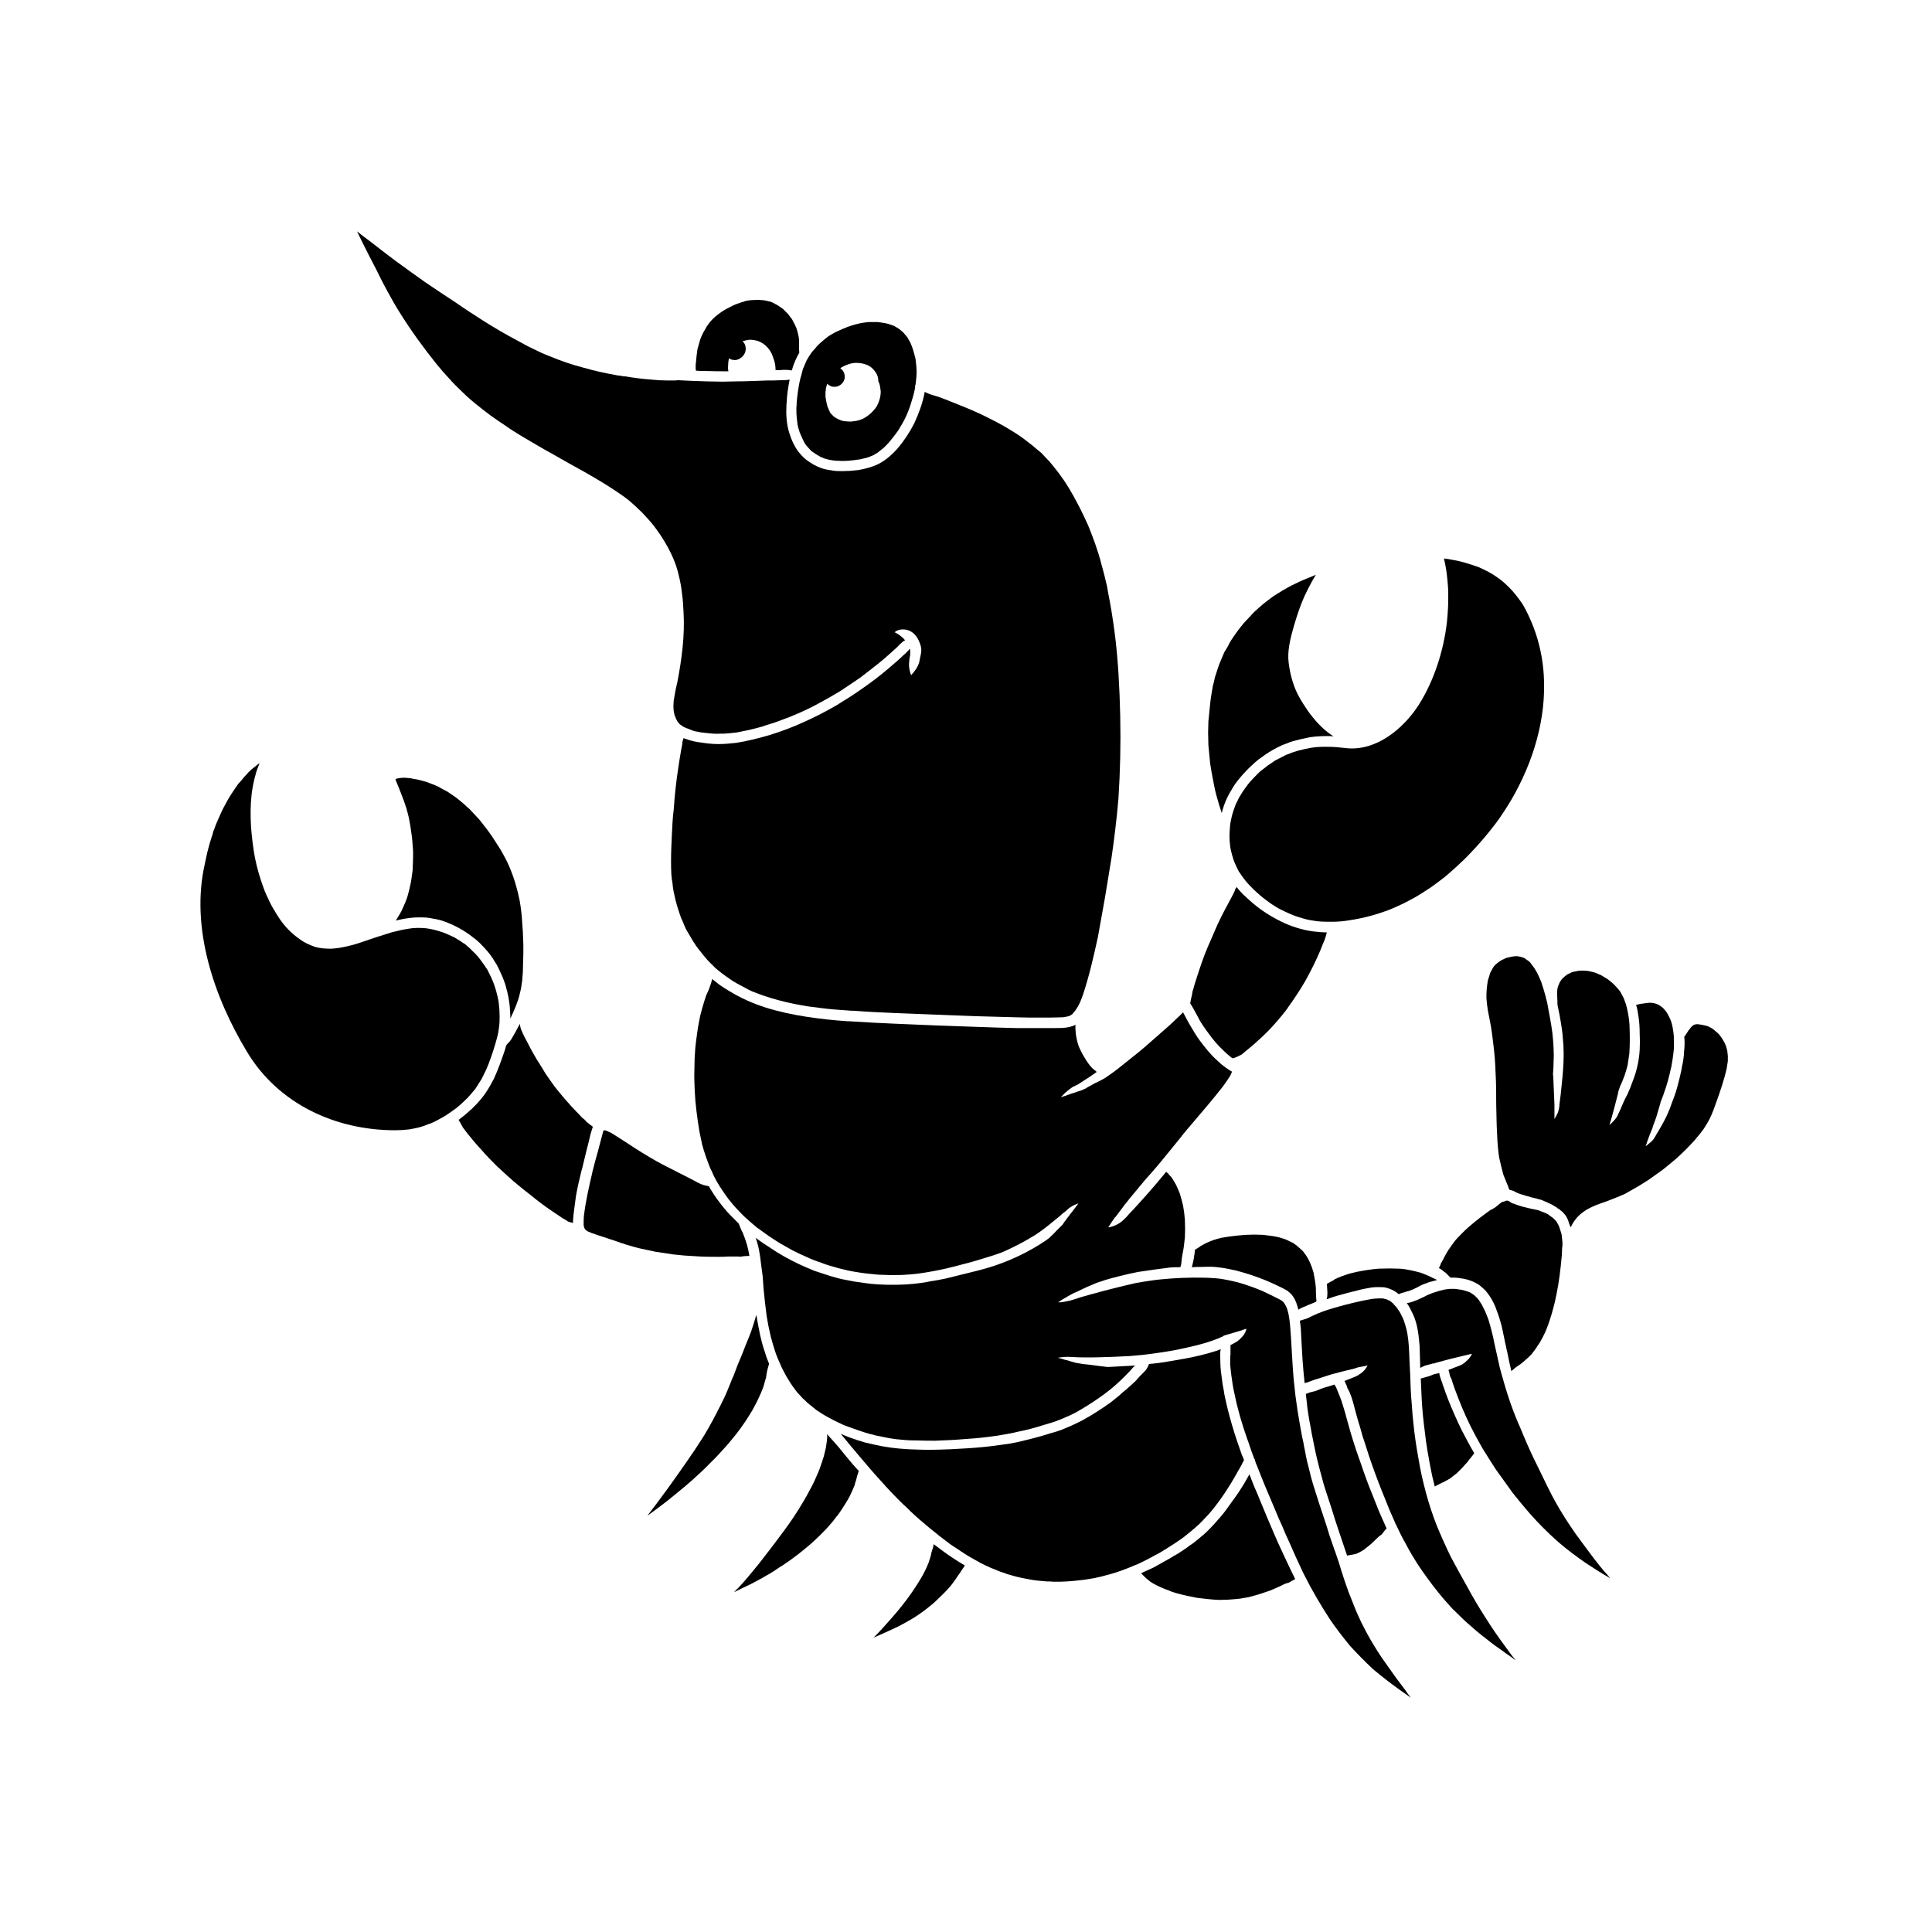 <?xml version="1.0" encoding="UTF-8"?>
<!-- Uploaded to: SVG Repo, www.svgrepo.com, Generator: SVG Repo Mixer Tools -->
<svg fill="#000000" width="800px" height="800px" version="1.1" viewBox="144 144 512 512" xmlns="http://www.w3.org/2000/svg">
 <g>
  <path d="m515.17 486.75s0.078 0 0 0h-0.078c-0.004 0.078 0.078 0.078 0.078 0z"/>
  <path d="m330.96 242.32c2.047 0.078 4.016 0.078 6.062 0.078v-0.078c-0.078-0.395-0.156-0.789-0.078-1.18 0-0.789 0.078-1.496 0.234-2.203 0 0 0.078 0.078 0.156 0.078v0.078c0.078 0 0.156 0.078 0.234 0.078 0.156 0.078 0.316 0.156 0.473 0.156 0.234 0.078 0.395 0.078 0.629 0.078h0.234 0.078 0.078c0.078 0 0.156 0 0.156-0.078h0.156c0.078 0 0.156-0.078 0.156-0.078h0.078c0.156-0.078 0.234-0.078 0.316-0.156 0.316-0.156 0.629-0.395 0.867-0.629 0.395-0.473 0.707-0.945 0.789-1.496v-0.156c0-0.078 0.078-0.156 0.078-0.234v-0.078c0-0.078 0-0.234-0.078-0.316v-0.078-0.234c-0.078-0.395-0.234-0.789-0.473-1.102-0.156-0.078-0.234-0.234-0.316-0.316 0.473-0.156 1.023-0.316 1.574-0.395 0.867-0.078 1.73 0.078 2.519 0.316 1.969 0.707 3.465 2.441 4.016 4.41 0.395 0.945 0.629 2.047 0.629 3.07v0.234h1.102c0.551-0.078 1.18-0.078 1.812-0.078 0.473 0.078 0.945 0.078 1.418 0.156 0.316-1.34 0.867-2.598 1.496-3.856 0.156-0.316 0.316-0.551 0.473-0.867-0.078-0.551-0.078-1.102-0.078-1.73v-1.652c0-0.395-0.078-0.707-0.156-1.102-0.156-0.707-0.316-1.34-0.551-2.047-0.156-0.316-0.316-0.707-0.473-1.023-0.234-0.473-0.473-0.867-0.707-1.34-0.316-0.395-0.707-0.867-1.023-1.34l-1.34-1.34c-0.316-0.234-0.707-0.473-1.023-0.707-0.316-0.234-0.707-0.473-1.102-0.629-0.316-0.234-0.707-0.395-1.102-0.551-0.473-0.078-0.867-0.234-1.34-0.316-0.395-0.078-0.867-0.156-1.34-0.156-0.629-0.078-1.258 0-1.891 0-0.551 0-1.102 0.078-1.652 0.156-0.395 0.078-0.707 0.156-1.023 0.316-0.395 0.078-0.707 0.156-1.023 0.316-0.789 0.234-1.574 0.551-2.281 0.945-0.867 0.395-1.73 0.867-2.519 1.418-0.551 0.395-1.102 0.789-1.652 1.258-0.395 0.395-0.867 0.789-1.258 1.258-0.316 0.395-0.629 0.789-0.945 1.258-0.316 0.551-0.629 1.102-0.945 1.652-0.316 0.629-0.629 1.258-0.867 1.969-0.234 0.789-0.473 1.652-0.707 2.519-0.156 1.18-0.316 2.281-0.395 3.465-0.078 0.395-0.078 0.707-0.078 1.102s0 0.707 0.078 1.102c0.871 0.074 1.734 0.074 2.523 0.074z"/>
  <path d="m355.13 250.59c0 0.473 0 0.945-0.078 1.418v0.395c0 0.707 0 1.418 0.078 2.125 0.078 0.707 0.156 1.34 0.234 2.047 0.156 0.629 0.316 1.34 0.551 1.969 0.234 0.629 0.551 1.258 0.867 1.969 0.156 0.395 0.395 0.789 0.629 1.18 0.234 0.316 0.473 0.629 0.789 0.945 0.234 0.316 0.551 0.551 0.789 0.867 0.316 0.234 0.707 0.473 1.023 0.707 0.473 0.316 0.945 0.551 1.418 0.867 0.316 0.078 0.629 0.234 0.945 0.395 0.473 0.156 0.945 0.234 1.496 0.395 0.629 0.078 1.258 0.234 1.891 0.234 1.023 0.078 2.047 0.078 3.07 0 1.102-0.078 2.125-0.234 3.227-0.395 0.629-0.156 1.258-0.316 1.891-0.473 0.551-0.234 1.023-0.395 1.574-0.629 0.316-0.234 0.629-0.395 1.023-0.629 0.473-0.395 1.023-0.789 1.496-1.18 0.551-0.473 1.023-1.023 1.496-1.496 0.867-1.023 1.652-2.047 2.441-3.148 0.629-1.023 1.258-2.047 1.812-3.148 0.551-1.102 1.023-2.281 1.418-3.465 0.473-1.418 0.867-2.754 1.18-4.172 0.078-0.395 0.156-0.789 0.156-1.18 0-0.078-0.078-0.078-0.078-0.078 0-0.078 0.078-0.078 0.156-0.078 0.078-0.707 0.156-1.496 0.234-2.203 0.078-0.867 0.078-1.73 0-2.598-0.078-0.707-0.156-1.418-0.234-2.125-0.234-0.945-0.473-1.891-0.789-2.832-0.156-0.473-0.395-1.023-0.629-1.574-0.234-0.395-0.473-0.789-0.707-1.258-0.234-0.316-0.551-0.629-0.789-0.945-0.234-0.316-0.473-0.551-0.789-0.789-0.234-0.234-0.473-0.395-0.789-0.629-0.395-0.234-0.789-0.473-1.18-0.707-0.316-0.078-0.551-0.234-0.867-0.316-0.473-0.156-0.945-0.316-1.418-0.395-0.707-0.156-1.496-0.234-2.203-0.316h-2.203c-0.789 0.078-1.496 0.156-2.281 0.316-1.102 0.234-2.203 0.551-3.305 0.945-0.945 0.395-1.969 0.789-2.914 1.258-0.707 0.316-1.418 0.789-2.125 1.18-0.551 0.473-1.18 0.867-1.73 1.418-0.707 0.551-1.34 1.18-1.891 1.891-0.473 0.473-0.945 1.023-1.34 1.652-0.316 0.473-0.629 1.023-0.945 1.574-0.316 0.707-0.629 1.496-0.945 2.203-0.078 0.395-0.234 0.789-0.316 1.18 0 0.156-0.078 0.234-0.078 0.395-0.078 0.078-0.078 0.156-0.078 0.234-0.234 0.629-0.316 1.258-0.473 1.891-0.316 1.648-0.555 3.379-0.711 5.109zm7.637-2.754c0-0.078 0.078-0.234 0.078-0.316v-0.395c0.078-0.234 0.078-0.473 0.156-0.707 0.078-0.156 0.078-0.316 0.156-0.551 0-0.078 0-0.156 0.078-0.156l0.078 0.078c0.078 0 0.078 0.078 0.078 0.078 0.078 0 0.078 0.078 0.156 0.156h0.078 0.078c0.078 0.078 0.156 0.156 0.234 0.156 0 0.078 0.078 0.078 0.078 0.078 0.078 0.078 0.234 0.078 0.316 0.156 0.156 0 0.234 0 0.395 0.078h0.078 0.707 0.078s0.078 0 0.156-0.078h0.078 0.156c0-0.078 0.078-0.078 0.078-0.078 0.078 0 0.156 0 0.156-0.078 0.867-0.316 1.496-1.18 1.652-2.125v-0.078-0.551c0-0.078-0.078-0.156-0.078-0.234v-0.078c0-0.078 0-0.156-0.078-0.234v-0.078c-0.078-0.078-0.078-0.156-0.078-0.156 0-0.078-0.078-0.156-0.078-0.156 0-0.078-0.078-0.078-0.078-0.156s-0.078-0.078-0.078-0.156c-0.078 0-0.078-0.078-0.078-0.078-0.078-0.078-0.078-0.078-0.156-0.156l-0.078-0.078c-0.078-0.078-0.078-0.078-0.156-0.156l-0.078-0.078c-0.078-0.078-0.078-0.078-0.156-0.156 0.156-0.078 0.234-0.156 0.395-0.234 0.707-0.395 1.418-0.707 2.281-0.945 0.789-0.234 1.574-0.234 2.441-0.156 0.789 0.078 1.574 0.316 2.281 0.629 0.789 0.395 1.418 1.023 1.891 1.73 0.551 0.707 0.789 1.574 0.789 2.519 0.078 0.156 0.156 0.316 0.234 0.473 0.234 0.707 0.316 1.418 0.395 2.203 0 1.34-0.395 2.676-1.023 3.856-0.867 1.34-2.125 2.519-3.621 3.305-0.789 0.395-1.73 0.629-2.598 0.707-0.316 0.078-0.629 0.078-0.945 0.078-0.629 0-1.18-0.078-1.812-0.156-0.395-0.078-0.867-0.316-1.258-0.473-0.629-0.316-1.18-0.629-1.574-1.102-0.156-0.156-0.316-0.316-0.473-0.473-0.078-0.078-0.078-0.156-0.156-0.316-0.156-0.234-0.234-0.551-0.395-0.867 0-0.078-0.078-0.234-0.156-0.316 0-0.156-0.078-0.316-0.156-0.395 0-0.234-0.078-0.473-0.156-0.707v-0.078c-0.078-0.16-0.078-0.32-0.078-0.398v-0.078c-0.078-0.078-0.078-0.078-0.078-0.156v-0.078-0.078c-0.078-0.316-0.078-0.551-0.156-0.789z"/>
  <path d="m269.95 432.59c0.551-0.867 1.102-1.73 1.652-2.598 0.707-1.34 1.34-2.676 1.891-4.094 0.867-2.281 1.652-4.644 2.281-7.086 0.234-0.867 0.395-1.73 0.473-2.598 0.156-1.023 0.156-1.969 0.156-2.914 0-1.18-0.078-2.363-0.234-3.543-0.156-1.102-0.395-2.125-0.707-3.227-0.316-1.023-0.629-2.047-1.102-3.07-0.316-0.789-0.789-1.574-1.18-2.441-0.551-0.867-1.18-1.73-1.812-2.598-0.629-0.867-1.34-1.652-2.125-2.363-0.629-0.707-1.34-1.258-2.047-1.891-0.473-0.234-0.867-0.551-1.34-0.867-0.473-0.316-0.945-0.551-1.418-0.867-0.945-0.473-1.891-0.867-2.832-1.258-0.867-0.316-1.73-0.551-2.598-0.789-0.789-0.156-1.496-0.316-2.203-0.395-0.789-0.078-1.496-0.078-2.281-0.078-0.789 0-1.574 0.078-2.363 0.234-0.707 0.078-1.418 0.234-2.125 0.395-0.789 0.156-1.496 0.395-2.281 0.551-2.598 0.789-5.195 1.652-7.715 2.519-1.34 0.473-2.676 0.867-4.094 1.18-1.34 0.316-2.754 0.551-4.172 0.629-1.418 0-2.832-0.078-4.25-0.473-1.34-0.473-2.676-1.023-3.856-1.891-2.363-1.574-4.41-3.699-5.902-6.062-0.473-0.707-0.867-1.418-1.258-2.047-0.395-0.629-0.707-1.258-1.023-1.891-0.551-1.18-1.18-2.441-1.652-3.777-0.945-2.598-1.73-5.273-2.281-8.031-0.25-1.402-0.484-2.816-0.641-4.234-0.156-1.34-0.316-2.676-0.395-4.094-0.156-2.754-0.156-5.59 0.156-8.344 0.234-1.969 0.629-3.856 1.18-5.746 0.234-0.867 0.629-1.73 0.945-2.598-0.316 0.234-0.707 0.473-1.023 0.789-0.391 0.312-0.707 0.547-1.102 0.863-0.395 0.395-0.789 0.707-1.102 1.102-0.551 0.551-1.102 1.18-1.574 1.812-0.316 0.316-0.551 0.629-0.867 0.945-0.234 0.391-0.473 0.707-0.707 1.02-0.395 0.629-0.867 1.258-1.258 1.891-0.395 0.629-0.789 1.258-1.102 1.891-0.551 1.023-1.102 1.969-1.496 2.914-0.234 0.551-0.473 1.102-0.707 1.574-0.234 0.551-0.473 1.102-0.707 1.652-0.156 0.551-0.395 1.102-0.629 1.652-0.078 0.316-0.156 0.629-0.234 0.945-0.156 0.316-0.234 0.629-0.316 0.945-0.156 0.551-0.395 1.18-0.551 1.812-0.156 0.551-0.316 1.18-0.473 1.812-0.234 0.945-0.395 1.891-0.629 2.914-3.938 17.004 2.363 35.426 11.098 49.91 8.266 13.855 23.457 20.859 39.281 20.859 1.258 0 2.519-0.078 3.777-0.234 0.867-0.156 1.73-0.316 2.676-0.551 0.867-0.234 1.73-0.551 2.676-0.945 0.156 0 0.316-0.078 0.473-0.156 1.102-0.473 2.047-1.023 3.07-1.574 1.18-0.707 2.281-1.496 3.387-2.281 1.102-0.867 2.125-1.812 3.148-2.832 0.703-0.801 1.414-1.59 2.043-2.375z"/>
  <path d="m243.89 215.79c0.867 1.812 1.812 3.621 2.754 5.352 1.023 1.891 2.047 3.699 3.227 5.59 2.992 4.801 6.297 9.367 9.84 13.777 1.023 1.258 2.125 2.519 3.227 3.699 1.18 1.34 2.441 2.598 3.699 3.777 1.102 1.102 2.281 2.125 3.543 3.148 1.258 1.023 2.598 2.047 3.856 2.992 1.34 0.945 2.676 1.891 4.016 2.754 1.258 0.945 2.676 1.73 4.016 2.598 2.832 1.652 5.668 3.387 8.582 4.961 2.754 1.574 5.512 3.148 8.266 4.644 2.754 1.574 5.434 3.148 8.031 4.879 1.34 0.867 2.676 1.812 3.938 2.832 1.18 1.023 2.281 2.047 3.387 3.148 1.102 1.18 2.203 2.363 3.227 3.699 0.945 1.258 1.812 2.519 2.598 3.856 1.652 2.754 3.07 5.746 3.777 8.973 0.395 1.574 0.707 3.227 0.867 4.879 0.234 1.574 0.316 3.148 0.395 4.723 0.395 6.297-0.473 12.676-1.652 18.812-0.395 1.574-0.707 3.227-0.945 4.801 0 0.473-0.078 1.023-0.078 1.574 0 0.395 0.078 0.789 0.078 1.18 0.078 0.395 0.156 0.789 0.234 1.102 0.156 0.316 0.234 0.551 0.316 0.789 0.156 0.316 0.316 0.551 0.395 0.789 0.156 0.156 0.234 0.316 0.316 0.473 0.156 0.078 0.234 0.156 0.316 0.316 0.156 0.156 0.395 0.234 0.551 0.395 0.156 0.078 0.316 0.234 0.473 0.316 0.473 0.234 0.867 0.395 1.34 0.551 0.551 0.234 1.102 0.473 1.73 0.629 1.102 0.234 2.125 0.395 3.227 0.473 1.18 0.156 2.363 0.234 3.543 0.156 0.707 0 1.34 0 2.047-0.078 0.789-0.078 1.496-0.156 2.203-0.234 1.18-0.234 2.281-0.473 3.465-0.707 1.18-0.316 2.441-0.629 3.621-0.945l0.078-0.078c1.574-0.473 3.148-0.945 4.723-1.574 1.574-0.551 3.148-1.18 4.723-1.891 1.812-0.789 3.543-1.652 5.273-2.598 1.891-1.023 3.699-2.047 5.512-3.148 1.812-1.18 3.543-2.363 5.273-3.543 1.652-1.258 3.305-2.519 4.961-3.856 1.18-0.945 2.281-1.891 3.387-2.914 0.551-0.473 1.102-1.023 1.73-1.574 0.234-0.234 0.473-0.551 0.789-0.789 0.316-0.316 0.551-0.551 0.945-0.707 0-0.078 0.078-0.078 0.156-0.078-0.156-0.234-0.395-0.473-0.551-0.629-0.316-0.234-0.629-0.551-0.867-0.707l-0.078-0.078c-0.234-0.156-0.473-0.316-0.789-0.473-0.078-0.078-0.156-0.156-0.234-0.156s-0.156-0.078-0.234-0.078c0-0.078 0-0.078 0.078-0.078 0.078-0.156 0.234-0.234 0.395-0.316 0.551-0.316 1.18-0.395 1.812-0.395 1.496 0 2.832 0.867 3.621 2.125 0.395 0.629 0.707 1.34 0.945 2.125 0.234 0.707 0.234 1.496 0.078 2.281-0.078 0.395-0.156 0.789-0.234 1.102l-0.234 1.18c-0.234 0.707-0.551 1.34-1.023 1.969-0.316 0.473-0.707 0.945-1.102 1.34-0.316-0.789-0.473-1.652-0.551-2.441 0-0.473 0-0.945 0.078-1.418 0-0.473 0.156-1.023 0.234-1.496v-1.34c-0.078-0.078-0.078-0.234-0.078-0.316-0.078 0.078-0.078 0.156-0.156 0.156-0.234 0.395-0.629 0.629-0.867 0.945-0.316 0.234-0.551 0.551-0.867 0.789-0.551 0.551-1.18 1.102-1.812 1.652-2.441 2.125-4.879 4.172-7.559 6.062-1.34 0.945-2.676 1.891-4.094 2.832-1.34 0.867-2.676 1.652-4.016 2.519-2.832 1.652-5.746 3.148-8.738 4.488-2.914 1.34-5.902 2.441-8.895 3.387-2.992 0.867-5.984 1.652-9.055 2.125-1.496 0.156-2.992 0.316-4.488 0.316h-0.234c-1.496 0-2.992-0.156-4.488-0.395-1.418-0.156-2.914-0.473-4.25-1.023-0.156 0-0.316-0.078-0.473-0.156-0.078 0.156-0.078 0.316-0.156 0.473 0 0.234-0.078 0.395-0.156 0.551v0.473c-0.078 0.395-0.156 0.789-0.234 1.18-0.316 1.812-0.629 3.621-0.867 5.352-0.551 3.621-0.945 7.242-1.18 10.863-0.156 1.102-0.234 2.203-0.316 3.305-0.234 4.644-0.551 9.289-0.316 13.934 0.078 0.789 0.156 1.652 0.316 2.441 0.078 1.023 0.234 1.969 0.473 2.914 0.156 0.867 0.395 1.73 0.629 2.598 0.234 0.867 0.551 1.73 0.789 2.519 0.234 0.707 0.473 1.34 0.789 1.969 0.234 0.629 0.551 1.258 0.789 1.891 0.473 0.789 0.867 1.574 1.34 2.281 0.395 0.789 0.945 1.496 1.418 2.281 0.395 0.551 0.867 1.18 1.34 1.73 0.395 0.551 0.867 1.102 1.34 1.652 0.316 0.395 0.707 0.789 1.102 1.18 0.395 0.395 0.789 0.789 1.258 1.258 0.551 0.473 1.102 0.945 1.73 1.418 0.629 0.473 1.258 0.945 1.969 1.418 0.629 0.473 1.258 0.867 1.969 1.258 0.707 0.395 1.418 0.789 2.203 1.18 0.707 0.395 1.418 0.789 2.203 1.102 0.789 0.316 1.652 0.629 2.519 0.945 1.34 0.473 2.676 0.867 4.094 1.258 1.418 0.395 2.832 0.707 4.328 1.023 1.102 0.234 2.281 0.395 3.465 0.629 1.258 0.156 2.441 0.316 3.699 0.473 2.363 0.316 4.723 0.473 7.008 0.629 0.551 0.078 1.102 0.078 1.574 0.078 7.164 0.551 14.406 0.707 21.57 1.023s14.328 0.551 21.41 0.707c2.125 0.078 4.25 0.078 6.297 0.078s4.016 0 6.062-0.078c0.316-0.078 0.707-0.078 1.023-0.156 0.234-0.078 0.395-0.078 0.629-0.156 0.156-0.078 0.234-0.078 0.395-0.156 0.078-0.078 0.156-0.078 0.234-0.156s0.156-0.156 0.234-0.156c0.156-0.156 0.316-0.316 0.473-0.551 0.234-0.234 0.395-0.473 0.551-0.707 0.316-0.473 0.629-0.945 0.867-1.496 0.234-0.395 0.395-0.867 0.551-1.258 0.156-0.473 0.316-0.867 0.473-1.258 1.652-5.039 2.832-10.156 3.938-15.273 0.629-3.465 1.258-7.008 1.891-10.547 0.551-3.543 1.18-7.008 1.73-10.547 0.395-2.598 0.707-5.195 1.023-7.793 0.316-2.519 0.551-5.117 0.789-7.715 0.234-3.621 0.395-7.32 0.473-11.02 0.078-3.621 0.078-7.242 0-10.863-0.078-3.777-0.234-7.637-0.473-11.492-0.234-3.621-0.551-7.242-1.023-10.785s-1.023-7.086-1.73-10.547l-0.234-1.418c-0.473-2.047-0.945-4.016-1.496-5.902-0.473-1.969-1.102-3.856-1.73-5.668-0.551-1.574-1.18-3.148-1.812-4.723-0.629-1.418-1.34-2.914-2.047-4.328-1.34-2.598-2.676-5.117-4.328-7.559-1.18-1.73-2.519-3.465-3.938-5.117-0.551-0.551-1.023-1.102-1.574-1.652-0.473-0.551-1.023-1.023-1.574-1.418-0.789-0.707-1.652-1.418-2.519-2.047-0.867-0.707-1.73-1.34-2.676-1.969-2.441-1.574-4.879-2.992-7.477-4.25-2.281-1.18-4.566-2.203-6.926-3.148-2.203-0.867-4.41-1.812-6.613-2.598-0.629-0.156-1.18-0.395-1.812-0.551-0.629-0.156-1.18-0.473-1.73-0.707 0-0.078-0.078-0.078-0.078-0.078-0.078 0.156-0.078 0.234-0.078 0.395-0.551 2.676-1.496 5.352-2.676 7.871-1.18 2.363-2.676 4.644-4.41 6.691-1.812 2.047-4.016 3.938-6.613 4.801-0.707 0.234-1.418 0.473-2.125 0.629s-1.34 0.316-2.047 0.395c-1.258 0.156-2.519 0.234-3.699 0.234h-0.551c-0.707 0-1.496 0-2.281-0.156-0.707-0.078-1.496-0.234-2.203-0.395-1.34-0.395-2.519-0.945-3.699-1.73-0.629-0.395-1.18-0.789-1.73-1.34-0.551-0.473-1.023-1.102-1.496-1.652-0.789-1.102-1.418-2.363-1.891-3.621-0.473-1.34-0.867-2.598-1.023-4.016-0.156-1.258-0.234-2.598-0.156-3.856 0-0.473 0-1.023 0.078-1.496 0.078-2.047 0.395-4.016 0.789-5.984-0.156 0-0.316 0.078-0.473 0.078-0.629 0.078-1.18 0.078-1.812 0.078-1.18 0.078-2.441 0.078-3.621 0.078-2.754 0.078-5.434 0.234-8.188 0.234-1.258 0-2.519 0.078-3.777 0.078-1.418 0-2.754-0.078-4.172-0.078-2.519-0.078-5.039-0.156-7.637-0.316-0.234 0.078-0.551 0.078-0.867 0.078h-1.969c-1.34 0-2.754-0.078-4.094-0.234-2.363-0.156-4.723-0.473-7.086-0.867l-0.102 0.008c-0.234 0-0.395 0-0.629-0.078-0.395-0.078-0.707-0.156-1.102-0.156-3.07-0.551-6.062-1.18-9.055-2.047-3.07-0.789-6.062-1.812-9.055-3.07-1.496-0.551-2.992-1.258-4.41-1.969-1.496-0.707-2.914-1.496-4.328-2.281-2.832-1.496-5.668-3.148-8.422-4.879-2.598-1.652-5.273-3.387-7.871-5.195-2.676-1.73-5.352-3.543-8.031-5.352-2.676-1.891-5.273-3.777-7.871-5.668-2.281-1.73-4.566-3.465-6.769-5.195-1.102-0.789-2.203-1.652-3.305-2.519 0.395 0.789 0.789 1.652 1.18 2.441 1.34 2.672 2.68 5.348 4.094 8.023z"/>
  <path d="m253.03 376.93c-0.078 0.707-0.234 1.418-0.395 2.047-0.156 0.707-0.316 1.496-0.551 2.203-0.156 0.707-0.473 1.418-0.707 2.047-0.316 0.707-0.629 1.418-0.945 2.125-0.316 0.629-0.707 1.258-1.102 1.891-0.078 0.234-0.234 0.473-0.473 0.707 1.34-0.316 2.598-0.551 3.938-0.707 1.34-0.156 2.754-0.156 4.172-0.078 0.629 0.078 1.34 0.156 1.969 0.316 0.707 0.078 1.418 0.316 2.125 0.473 2.598 0.867 5.117 2.125 7.398 3.777 0.551 0.395 1.102 0.867 1.652 1.258 0.629 0.551 1.18 1.023 1.652 1.574 1.023 1.023 1.969 2.125 2.754 3.305 0.395 0.629 0.789 1.258 1.18 1.891 0.316 0.629 0.629 1.258 0.945 1.969 0.316 0.629 0.629 1.34 0.867 2.047 0.234 0.629 0.473 1.258 0.629 1.969 0.395 1.418 0.707 2.832 0.867 4.25 0.078 0.707 0.156 1.34 0.156 1.969 0.078 0.629 0.078 1.34 0.078 1.969 0.551-1.102 1.023-2.203 1.496-3.387 0.395-1.023 0.789-2.125 1.023-3.227 0.316-1.18 0.473-2.281 0.629-3.465 0.156-1.496 0.234-2.992 0.234-4.566 0.078-1.574 0.078-3.148 0.078-4.723-0.078-1.652-0.078-3.305-0.234-4.961-0.078-1.73-0.234-3.465-0.473-5.195-0.156-0.867-0.234-1.73-0.473-2.598-0.156-0.867-0.395-1.73-0.629-2.598-0.234-0.945-0.551-1.891-0.867-2.832-0.316-0.945-0.707-1.891-1.102-2.832-0.316-0.707-0.629-1.418-1.023-2.125-0.395-0.789-0.867-1.574-1.258-2.281-0.707-1.102-1.418-2.203-2.125-3.305-0.707-1.023-1.418-2.047-2.203-2.992-0.551-0.707-1.102-1.496-1.73-2.125-0.707-0.789-1.418-1.496-2.125-2.281-0.551-0.473-1.102-0.945-1.652-1.496-0.551-0.473-1.18-0.945-1.73-1.418-0.629-0.473-1.258-0.867-1.812-1.258-0.629-0.473-1.258-0.789-1.891-1.102-0.395-0.234-0.867-0.473-1.258-0.707-0.551-0.234-1.023-0.473-1.496-0.629-0.551-0.234-1.102-0.395-1.652-0.629-0.551-0.156-1.18-0.316-1.73-0.473s-1.102-0.234-1.652-0.316c-0.473-0.156-0.945-0.156-1.418-0.234-0.395 0-0.789-0.078-1.18-0.078-0.316 0-0.629 0.078-0.945 0.078-0.316 0.078-0.629 0.078-0.945 0.156 0 0.078-0.078 0.078-0.156 0.078v0.078h-0.078s0 0.078-0.078 0.078c0 0.078 0 0.078 0.078 0.078 0 0.156 0.078 0.316 0.156 0.473 0.473 1.102 0.945 2.363 1.418 3.543 0.473 1.18 0.945 2.519 1.34 3.777 0 0.234 0.078 0.395 0.156 0.629 0.395 1.34 0.629 2.754 0.867 4.172 0.234 1.574 0.473 3.148 0.551 4.723 0.156 1.418 0.156 2.914 0.078 4.41 0 0.789-0.078 1.496-0.078 2.281-0.082 0.781-0.242 1.488-0.32 2.277z"/>
  <path d="m517.37 486.12c0.707-0.234 1.34-0.551 2.047-0.867 0.473-0.234 0.945-0.551 1.496-0.789 0.629-0.234 1.258-0.473 1.891-0.707 0.551-0.156 1.18-0.316 1.812-0.473 0.078-0.078 0.156-0.078 0.234-0.078-0.395-0.234-0.867-0.395-1.18-0.551-1.023-0.551-2.047-0.945-3.07-1.34-0.867-0.234-1.73-0.473-2.519-0.629-1.023-0.234-2.047-0.395-3.148-0.473-1.812-0.078-3.699-0.078-5.59 0-1.969 0.156-3.938 0.473-5.902 0.867-1.023 0.234-2.047 0.473-3.07 0.867-0.551 0.156-1.102 0.395-1.652 0.629h-0.078c-0.316 0.156-0.551 0.316-0.867 0.395-0.078 0.078-0.234 0.234-0.395 0.316-0.629 0.316-1.18 0.629-1.73 0.945 0 0.473 0.078 0.945 0.078 1.418 0.078 0.707 0.078 1.34 0 2.047-0.078 0.156-0.078 0.395-0.156 0.629 1.258-0.473 2.441-0.867 3.699-1.18 1.418-0.395 2.832-0.789 4.25-1.102 1.34-0.395 2.676-0.629 4.094-0.867 0.629-0.078 1.258-0.078 1.891-0.078 0.707 0 1.418 0 2.125 0.234 1.102 0.316 2.203 0.867 3.07 1.652 0.156-0.078 0.316-0.156 0.473-0.234 0.395-0.078 0.707-0.234 1.102-0.316 0.387-0.156 0.781-0.238 1.098-0.316z"/>
  <path d="m542.95 500.05c0 0.234 0.078 0.473 0.156 0.707 0.078 0.551 0.156 0.945 0.316 1.496 0.316 1.73 0.707 3.387 1.102 5.117l0.156-0.156c0.707-0.629 1.418-1.18 2.203-1.652 0.473-0.395 1.023-0.789 1.496-1.258 0.551-0.473 1.023-0.945 1.496-1.418 0.551-0.707 1.102-1.418 1.574-2.203 0.551-0.707 1.023-1.574 1.418-2.363 0.707-1.34 1.258-2.754 1.73-4.172 0.789-2.363 1.418-4.723 1.891-7.164 0.707-3.387 1.102-6.926 1.418-10.391v-0.078c0-0.629 0.078-1.258 0.078-1.969 0-0.078 0.078-0.156 0.078-0.316l0.004-1.023c-0.078-0.707-0.156-1.418-0.234-2.125-0.156-0.473-0.316-0.945-0.473-1.496-0.078-0.316-0.234-0.629-0.395-1.023-0.156-0.316-0.395-0.629-0.551-0.945-0.156-0.156-0.395-0.395-0.551-0.551-0.234-0.234-0.473-0.473-0.789-0.629-0.316-0.234-0.629-0.473-0.945-0.707-0.395-0.156-0.867-0.395-1.258-0.551h-0.078c-0.395-0.156-0.789-0.316-1.18-0.473-1.18-0.234-2.363-0.473-3.543-0.789-1.023-0.234-1.969-0.551-2.914-0.945-0.156 0-0.234-0.078-0.395-0.078-0.156-0.078-0.316-0.234-0.473-0.316-0.156-0.078-0.316-0.156-0.473-0.316-0.156 0-0.234-0.078-0.395-0.078h-0.234c-0.156 0.078-0.234 0.078-0.395 0.156-0.156 0.078-0.395 0.156-0.629 0.156-0.078 0.078-0.078 0.078-0.156 0.078-0.078 0.078-0.156 0.156-0.234 0.156-0.082 0.086-0.16 0.164-0.32 0.246-0.316 0.316-0.707 0.551-1.023 0.867-0.395 0.234-0.789 0.551-1.18 0.707-0.078 0.078-0.156 0.078-0.234 0.078-1.969 1.418-3.938 2.914-5.746 4.488-1.102 0.945-2.047 1.969-3.07 2.992-0.707 0.789-1.34 1.652-1.969 2.598-0.473 0.629-0.867 1.34-1.258 2.047-0.234 0.395-0.395 0.707-0.551 1.102-0.078 0.078-0.156 0.156-0.156 0.234-0.156 0.234-0.234 0.473-0.395 0.629-0.078 0.395-0.234 0.707-0.395 1.023-0.078 0.078-0.078 0.234-0.156 0.316 0.078 0 0.078 0.078 0.156 0.078 0.156 0.078 0.395 0.234 0.551 0.316 0.156 0.156 0.395 0.316 0.551 0.473 0.234 0.156 0.473 0.316 0.629 0.473l1.18 1.18c0.867 0 1.73 0 2.519 0.156 1.418 0.156 2.832 0.551 4.016 1.18 0.629 0.316 1.18 0.629 1.652 1.102 0.551 0.473 1.102 0.945 1.496 1.496 0.945 1.18 1.652 2.441 2.203 3.777 0.551 1.418 1.023 2.754 1.418 4.172 0.395 1.34 0.629 2.754 0.945 4.172 0.078 0.234 0.078 0.473 0.156 0.707v0.156c0.078 0.242 0.078 0.398 0.156 0.555z"/>
  <path d="m491.71 479.98c-0.234-0.629-0.473-1.258-0.789-1.891-0.234-0.473-0.551-1.023-0.867-1.496-0.234-0.316-0.473-0.629-0.707-0.945-0.395-0.395-0.707-0.707-1.102-1.023-0.316-0.316-0.629-0.551-0.945-0.789-0.156-0.078-0.234-0.156-0.316-0.234-0.395-0.316-0.945-0.473-1.34-0.707-0.473-0.234-0.945-0.473-1.496-0.629-0.629-0.234-1.34-0.395-2.047-0.551-1.18-0.234-2.363-0.316-3.465-0.473-1.496-0.078-2.992-0.078-4.41 0-2.203 0.156-4.328 0.395-6.535 0.789-0.707 0.156-1.496 0.395-2.203 0.629-0.629 0.234-1.258 0.473-1.891 0.789-0.473 0.234-0.867 0.473-1.34 0.707-0.473 0.395-1.023 0.707-1.574 1.023-0.078 0.551-0.078 1.102-0.234 1.652v0.234c-0.078 0.316-0.078 0.551-0.156 0.867-0.078 0.473-0.234 0.945-0.316 1.418-0.078 0.156-0.078 0.316-0.156 0.473 1.023-0.078 1.969-0.078 2.992-0.078 1.496-0.078 2.914-0.078 4.41 0.156 1.418 0.156 2.832 0.473 4.25 0.789 2.832 0.707 5.59 1.652 8.266 2.754 1.258 0.551 2.519 1.102 3.777 1.73 0.551 0.316 1.18 0.551 1.73 0.945 0.234 0.234 0.473 0.395 0.707 0.629 0.316 0.234 0.551 0.629 0.789 0.945 0.707 1.023 1.023 2.203 1.34 3.387 0.156-0.078 0.234-0.156 0.395-0.234 0.473-0.316 1.023-0.473 1.574-0.707 0.473-0.234 1.023-0.473 1.496-0.629 0.395-0.156 0.867-0.395 1.258-0.551 0-0.156 0.078-0.316 0.078-0.395-0.078-0.234-0.078-0.395-0.078-0.629-0.078-0.789-0.078-1.652-0.078-2.441-0.078-1.18-0.234-2.281-0.473-3.465 0-0.078-0.078-0.234-0.078-0.316v-0.234c-0.148-0.477-0.309-1.027-0.465-1.5z"/>
  <path d="m299.47 448.73c0.395-1.418 0.707-2.832 1.023-4.172 0.234-0.707 0.395-1.34 0.629-1.969-0.078 0-0.156-0.078-0.234-0.156-0.234-0.156-0.395-0.316-0.629-0.473-0.234-0.234-0.473-0.395-0.707-0.551-0.078-0.078-0.156-0.156-0.234-0.234-0.078-0.156-0.234-0.316-0.395-0.395v-0.078c-0.234-0.156-0.395-0.316-0.629-0.473-0.473-0.551-1.023-1.102-1.496-1.574-2.047-2.125-3.938-4.328-5.746-6.613-0.867-1.18-1.73-2.441-2.598-3.699-0.707-1.258-1.496-2.441-2.281-3.699-0.707-1.258-1.418-2.441-2.047-3.699-0.316-0.629-0.629-1.258-0.945-1.812-0.316-0.629-0.629-1.18-0.867-1.812-0.316-0.629-0.473-1.34-0.551-1.969-0.395 0.629-0.707 1.34-1.102 2.047-0.316 0.551-0.629 1.102-0.945 1.652s-0.707 1.102-1.18 1.496c-0.078 0.156-0.234 0.234-0.316 0.395-0.156 0.395-0.316 0.867-0.395 1.258-0.867 2.598-1.812 5.195-2.914 7.637-0.629 1.18-1.258 2.363-2.047 3.543-0.707 1.102-1.574 2.125-2.441 3.07-0.945 1.023-1.969 1.969-2.992 2.832-0.629 0.473-1.258 1.023-1.891 1.496 0.316 0.551 0.629 1.102 0.945 1.652 0.078 0.234 0.234 0.395 0.316 0.551 0.395 0.473 0.707 0.945 1.023 1.34 1.18 1.496 2.441 2.992 3.777 4.41 1.258 1.496 2.676 2.914 4.094 4.328 0.945 0.867 1.891 1.73 2.832 2.598 0.945 0.867 1.969 1.73 2.914 2.519 1.023 0.867 2.047 1.652 3.07 2.441 0.945 0.789 1.969 1.574 2.992 2.363 1.812 1.34 3.699 2.598 5.59 3.856 0.473 0.234 0.945 0.551 1.418 0.867 0.473 0.156 0.945 0.316 1.34 0.395 0-1.18 0.156-2.441 0.316-3.621 0.156-1.18 0.316-2.363 0.473-3.543 0.395-2.281 0.945-4.566 1.496-6.848 0-0.078 0-0.078 0.078-0.078v0.156-0.156-0.078c0.387-1.734 0.859-3.469 1.254-5.199z"/>
  <path d="m491.63 342.14c-1.258 0.234-2.441 0.473-3.621 0.789-1.102 0.316-2.203 0.707-3.305 1.18-0.945 0.473-1.812 0.945-2.754 1.418-0.395 0.316-0.867 0.551-1.258 0.867-0.551 0.316-0.945 0.629-1.418 1.023-0.473 0.316-0.867 0.707-1.34 1.023l-1.34 1.34c-0.473 0.473-0.867 0.945-1.34 1.418-0.473 0.551-0.867 1.102-1.258 1.652-0.473 0.629-0.945 1.34-1.34 2.047-0.316 0.395-0.473 0.867-0.707 1.34-0.234 0.395-0.473 0.867-0.629 1.34-0.316 0.867-0.629 1.73-0.867 2.676-0.156 0.867-0.395 1.652-0.473 2.519-0.078 1.023-0.156 1.969-0.156 2.992 0 0.789 0.078 1.496 0.156 2.203 0.078 0.945 0.316 1.812 0.551 2.676 0.234 0.789 0.473 1.652 0.867 2.441 0.234 0.551 0.551 1.18 0.867 1.812 0.551 0.789 1.102 1.652 1.812 2.519 0.707 0.867 1.496 1.652 2.281 2.441 1.023 0.945 1.969 1.812 3.07 2.598 1.102 0.867 2.281 1.652 3.543 2.363 1.102 0.551 2.203 1.102 3.387 1.574 1.102 0.473 2.203 0.789 3.305 1.102 1.102 0.316 2.203 0.473 3.305 0.629 1.34 0.156 2.754 0.156 4.094 0.156 1.574 0 3.07-0.156 4.566-0.395 1.969-0.316 3.938-0.707 5.902-1.258 1.18-0.316 2.363-0.707 3.465-1.102 1.18-0.395 2.281-0.867 3.465-1.418 0.945-0.395 1.812-0.867 2.754-1.34 0.867-0.473 1.812-0.945 2.676-1.496 1.18-0.707 2.363-1.496 3.543-2.281 1.18-0.867 2.363-1.73 3.465-2.598 1.102-0.945 2.203-1.891 3.305-2.914 1.102-1.023 2.203-2.047 3.227-3.148 2.519-2.598 4.801-5.273 7.008-8.188 0.707-0.945 1.418-1.969 2.125-3.07 0.707-1.023 1.34-2.125 1.969-3.148 5.902-10.156 9.289-21.648 8.582-32.984-0.395-6.375-2.125-12.676-5.512-18.656-0.551-0.867-1.18-1.652-1.812-2.519-0.629-0.789-1.258-1.496-1.969-2.203-0.789-0.789-1.574-1.496-2.441-2.125-0.867-0.629-1.652-1.18-2.519-1.652-0.945-0.551-1.891-0.945-2.832-1.418-1.34-0.473-2.676-0.945-4.094-1.34-0.945-0.234-1.891-0.473-2.832-0.629-0.789-0.156-1.652-0.316-2.441-0.395 0.234 1.102 0.473 2.125 0.629 3.227 0 0.156 0 0.316 0.078 0.551 0.156 1.34 0.316 2.832 0.395 4.25 0.078 1.496 0 2.992 0 4.488-0.078 1.496-0.156 2.914-0.316 4.328-0.867 7.559-3.387 15.508-7.477 21.965-3.938 6.141-11.02 12.121-18.812 11.492-1.023-0.078-2.047-0.234-3.07-0.316-1.023-0.078-1.969-0.078-2.992-0.078-1.184-0.008-2.363 0.07-3.465 0.23z"/>
  <path d="m464.71 346.39c0.234 1.574 0.551 3.227 0.867 4.879 0.234 1.34 0.551 2.754 0.945 4.094 0.395 1.418 0.789 2.754 1.258 4.094 0.156-0.707 0.395-1.418 0.629-2.125 0.473-1.34 1.102-2.598 1.812-3.777 0.473-0.867 1.023-1.73 1.652-2.519 0.473-0.629 1.023-1.258 1.574-1.891 0.473-0.551 1.023-1.023 1.496-1.574 1.102-1.023 2.203-2.125 3.543-2.992 1.258-0.945 2.519-1.73 3.938-2.441 0.629-0.316 1.34-0.707 2.125-0.945 0.707-0.316 1.418-0.551 2.125-0.789 0.789-0.156 1.496-0.395 2.203-0.551s1.418-0.316 2.203-0.473c1.496-0.234 3.148-0.316 4.644-0.316 0.551 0 1.102 0 1.652 0.078-0.945-0.629-1.891-1.34-2.754-2.125-1.023-0.945-1.969-1.969-2.832-3.07-0.867-1.023-1.652-2.203-2.441-3.465-0.707-1.102-1.418-2.363-1.969-3.621-0.551-1.34-1.023-2.754-1.34-4.172-0.316-1.418-0.551-2.832-0.629-4.25-0.078-2.914 0.707-5.824 1.496-8.582 0.789-2.676 1.652-5.352 2.832-7.949 0.629-1.34 1.34-2.754 2.047-4.016 0.316-0.551 0.629-1.102 0.945-1.574-0.789 0.316-1.496 0.629-2.281 0.945-1.418 0.551-2.754 1.18-4.172 1.891-1.652 0.867-3.227 1.812-4.801 2.832-0.629 0.473-1.258 0.945-1.891 1.418-0.629 0.473-1.34 1.102-1.969 1.652-0.629 0.551-1.34 1.18-1.969 1.891-0.629 0.707-1.34 1.418-2.047 2.203-0.551 0.707-1.18 1.418-1.73 2.203-0.551 0.707-1.023 1.496-1.574 2.281-0.316 0.473-0.629 1.023-0.867 1.574-0.316 0.551-0.629 1.102-0.945 1.574-0.316 0.789-0.629 1.496-0.945 2.203-0.312 0.719-0.629 1.508-0.863 2.293-0.234 0.707-0.473 1.418-0.707 2.203-0.156 0.789-0.316 1.496-0.551 2.281-0.234 1.496-0.551 3.07-0.707 4.644s-0.316 3.148-0.473 4.723c0 1.023-0.078 2.047-0.078 3.07 0 1.102 0.078 2.203 0.078 3.305 0.152 1.578 0.312 3.234 0.469 4.887z"/>
  <path d="m462.11 414.72c0.945 1.496 1.969 2.914 2.992 4.25 0.945 1.18 1.891 2.281 2.992 3.305 0.707 0.707 1.418 1.34 2.203 1.969 0.156 0.078 0.316 0.156 0.395 0.234 0.234-0.078 0.473-0.156 0.707-0.234 0.551-0.234 1.102-0.473 1.652-0.789 0.316-0.234 0.629-0.551 0.945-0.789 0.156-0.156 0.316-0.234 0.473-0.395 0.945-0.789 1.969-1.574 2.832-2.441 1.023-0.867 1.969-1.812 2.914-2.754 1.574-1.652 3.07-3.387 4.488-5.195 0.078-0.156 0.156-0.234 0.234-0.316 0-0.078 0.078-0.156 0.156-0.156 0-0.078 0.078-0.156 0.078-0.156v-0.078h0.078v-0.078c1.652-2.281 3.227-4.644 4.644-7.086 1.496-2.676 2.914-5.512 4.094-8.344 0-0.078 0.078-0.156 0.078-0.234 0.316-0.789 0.629-1.574 0.945-2.281 0.078-0.316 0.234-0.629 0.316-0.945 0.078-0.156 0.078-0.234 0.078-0.395 0.078-0.234 0.156-0.473 0.234-0.707-0.867 0-1.73-0.078-2.519-0.156-2.992-0.234-5.984-1.102-8.66-2.281-2.754-1.258-5.352-2.832-7.637-4.644-1.18-0.945-2.281-1.969-3.387-2.992-0.629-0.629-1.18-1.258-1.73-1.969-0.078 0.234-0.234 0.395-0.395 0.629v0.156c-0.234 0.629-0.551 1.18-0.867 1.812-1.34 2.441-2.598 4.801-3.777 7.32-0.867 1.969-1.73 3.938-2.598 5.984-0.551 1.258-1.023 2.519-1.496 3.856-0.473 1.34-0.945 2.754-1.418 4.25-0.234 0.629-0.395 1.34-0.629 1.969-0.156 0.551-0.234 1.023-0.473 1.574 0 0.156 0 0.316-0.078 0.473-0.078 0.551-0.156 1.023-0.316 1.496-0.078 0.473-0.156 0.867-0.234 1.258v0.078c0.551 0.789 0.945 1.652 1.418 2.441 0.398 0.789 0.871 1.578 1.266 2.363z"/>
  <path d="m566.25 556.81c-1.574-2.125-3.148-4.172-4.723-6.375 0 0-0.078-0.078-0.078-0.156l-0.078-0.078c-1.812-2.598-3.543-5.273-5.117-8.109-1.418-2.519-2.676-5.195-3.938-7.793-1.34-2.676-2.676-5.434-3.856-8.188-0.551-1.258-1.102-2.598-1.652-3.938-0.629-1.34-1.18-2.754-1.73-4.172-1.023-2.676-1.891-5.434-2.676-8.188-0.473-1.652-0.945-3.227-1.258-4.801-0.395-1.652-0.707-3.305-1.102-4.961-0.395-2.125-0.945-4.172-1.574-6.297-0.395-1.023-0.789-2.125-1.34-3.148-0.234-0.551-0.551-1.102-0.945-1.652-0.156-0.316-0.395-0.551-0.629-0.867-0.234-0.234-0.473-0.473-0.707-0.707-0.156-0.156-0.395-0.316-0.629-0.473s-0.473-0.316-0.789-0.473c-0.234-0.078-0.473-0.156-0.707-0.234-0.473-0.156-0.945-0.316-1.418-0.395-0.551-0.078-1.102-0.156-1.652-0.234h-1.496c-0.395 0.078-0.867 0.078-1.258 0.156-1.102 0.234-2.203 0.551-3.305 0.945-0.867 0.316-1.73 0.707-2.598 1.18-0.945 0.473-1.891 0.867-2.832 1.18-0.473 0.156-0.867 0.234-1.34 0.316 0.473 0.629 0.867 1.34 1.18 2.047 0.707 1.258 1.18 2.598 1.496 4.016 0.395 1.73 0.551 3.465 0.707 5.195 0.078 1.652 0.078 3.305 0.156 5.039v0.867c0.473-0.234 0.945-0.473 1.34-0.629 0.629-0.156 1.18-0.316 1.812-0.473 0.078-0.078 0.156-0.078 0.234-0.078h0.316c0.156-0.078 0.316-0.078 0.395-0.156 0.316-0.078 0.629-0.156 0.867-0.234 0.629-0.156 1.18-0.316 1.73-0.473 1.023-0.234 2.047-0.551 3.148-0.789 1.18-0.316 2.441-0.551 3.621-0.867h0.234c-0.234 0.551-0.629 1.102-1.102 1.574-0.473 0.473-1.023 0.945-1.574 1.258-0.629 0.316-1.34 0.551-1.969 0.789-0.551 0.234-1.023 0.395-1.574 0.629 0.078 0.078 0.078 0.234 0.156 0.395 0.078 0.316 0.156 0.629 0.234 1.023 0 0.078 0.078 0.156 0.078 0.316 0.078 0.156 0.234 0.395 0.316 0.551 0.156 0.473 0.316 0.945 0.473 1.496 0.156 0.395 0.316 0.867 0.473 1.34 1.18 3.227 2.519 6.453 4.016 9.523 1.023 2.047 2.125 4.094 3.305 6.141 1.18 1.891 2.363 3.777 3.543 5.59 1.496 2.047 2.914 4.094 4.41 6.141 1.496 1.891 2.992 3.699 4.566 5.512 2.363 2.676 4.879 5.195 7.559 7.559 2.363 2.047 4.801 3.856 7.32 5.59 2.125 1.418 4.25 2.754 6.453 4.016-0.551-0.629-1.023-1.258-1.574-1.812-1.031-1.191-1.977-2.453-2.922-3.633z"/>
  <path d="m492.1 526.27c0.551 2.914 1.258 5.824 2.047 8.66 0.707 2.914 1.73 5.746 2.676 8.66 0.629 2.125 1.34 4.25 2.047 6.375 0.707 2.125 1.418 4.172 2.125 6.297 0.156-0.078 0.234-0.078 0.316-0.078 0.316-0.078 0.551-0.078 0.867-0.156 0.473-0.078 0.945-0.156 1.418-0.316 0 0 0.078 0 0.156-0.078 0.629-0.316 1.258-0.629 1.812-1.023 0.551-0.473 1.102-0.867 1.652-1.34s1.102-1.023 1.574-1.496c0.473-0.473 0.945-0.867 1.418-1.18 0.395-0.551 0.789-1.023 1.258-1.574-0.078-0.156-0.156-0.316-0.234-0.473-0.629-1.34-1.18-2.754-1.812-4.094-0.551-1.418-1.102-2.754-1.652-4.172-1.102-2.676-2.125-5.434-3.07-8.266-1.023-2.832-1.969-5.668-2.832-8.582-0.316-1.18-0.629-2.281-0.945-3.387-0.316-1.18-0.629-2.363-1.023-3.543-0.234-0.867-0.551-1.73-0.867-2.519-0.316-0.707-0.551-1.418-0.867-2.125-0.078-0.234-0.234-0.473-0.395-0.707 0-0.078-0.078-0.078-0.078-0.156 0 0-0.078 0-0.078-0.078-0.473 0.156-0.867 0.316-1.418 0.473-0.707 0.156-1.34 0.395-2.047 0.629-0.473 0.234-1.023 0.395-1.574 0.629-0.551 0.156-1.102 0.234-1.574 0.395-0.234 0.078-0.551 0.234-0.789 0.316h-0.156c0.156 1.418 0.316 2.754 0.473 4.172 0.234 1.418 0.395 2.754 0.707 4.172 0.238 1.496 0.551 3.07 0.867 4.566z"/>
  <path d="m322.46 476.44c1.969 0.234 3.938 0.395 5.902 0.473 1.969 0.156 3.938 0.156 5.902 0.156 0.945 0 1.812 0 2.754-0.078h2.754c0.078 0 0.156 0 0.234 0.078 0.395-0.078 0.707-0.078 1.023-0.156 0.395 0 0.789-0.078 1.18-0.078h0.395c-0.156-1.023-0.395-1.969-0.629-2.914-0.316-1.102-0.707-2.125-1.102-3.148-0.316-0.551-0.551-1.102-0.789-1.73-0.078-0.234-0.234-0.551-0.316-0.789l-0.629-0.629c-0.551-0.551-1.102-1.102-1.652-1.652-0.473-0.473-0.945-1.023-1.34-1.496-0.551-0.629-1.023-1.258-1.496-1.891-0.945-1.18-1.73-2.441-2.519-3.699-0.078-0.234-0.156-0.395-0.316-0.551h-0.078c-0.473-0.078-0.867-0.156-1.34-0.316-0.551-0.156-1.023-0.395-1.496-0.629-2.281-1.258-4.644-2.363-7.008-3.621-2.598-1.258-5.117-2.676-7.637-4.25-1.418-0.867-2.754-1.73-4.172-2.676-1.34-0.867-2.676-1.73-4.094-2.598-0.395-0.156-0.789-0.395-1.18-0.551-0.156-0.078-0.316-0.078-0.473-0.156h-0.316l-0.078 0.078c0 0.078 0 0.156-0.078 0.156-0.234 0.867-0.473 1.812-0.707 2.676-0.234 0.867-0.473 1.812-0.707 2.676-0.551 1.891-1.023 3.699-1.496 5.59v0.078c-0.867 3.699-1.73 7.477-2.203 11.336-0.078 0.629-0.078 1.34-0.078 2.047v0.629c0.078 0.156 0.078 0.316 0.156 0.473v0.156c0.078 0.078 0.078 0.078 0.156 0.156 0 0.078 0.078 0.156 0.078 0.156 0 0.078 0.078 0.078 0.078 0.156 0.078 0.078 0.156 0.078 0.234 0.156 0.078 0.078 0.234 0.156 0.316 0.234 0.395 0.156 0.707 0.316 1.102 0.473 1.969 0.707 4.094 1.34 6.141 2.047 2.125 0.789 4.25 1.418 6.375 1.969 1.496 0.316 2.914 0.629 4.41 0.945 1.586 0.242 3.16 0.477 4.738 0.715z"/>
  <path d="m514.06 588.77c-0.867-1.18-1.652-2.363-2.519-3.543-0.867-1.18-1.73-2.441-2.519-3.699-0.707-1.18-1.496-2.363-2.125-3.543-0.789-1.34-1.418-2.676-2.125-4.016-0.629-1.34-1.258-2.676-1.812-4.094-0.551-1.34-1.102-2.754-1.652-4.172-0.629-1.73-1.18-3.387-1.73-5.117-0.473-1.652-1.023-3.305-1.574-4.879-0.078-0.234-0.156-0.473-0.234-0.707l-0.078-0.078v-0.078c-0.473-1.34-0.945-2.754-1.418-4.094-0.395-1.418-0.867-2.832-1.34-4.25-0.945-2.832-1.891-5.668-2.754-8.5-0.551-1.73-1.023-3.543-1.418-5.273-0.473-1.652-0.789-3.465-1.102-5.117-0.078-0.156-0.078-0.234-0.078-0.316v-0.078c-0.078-0.156-0.078-0.316-0.078-0.473-0.629-2.754-1.102-5.668-1.574-8.5-0.234-1.418-0.395-2.914-0.629-4.41-0.156-1.496-0.316-2.914-0.473-4.41-0.316-3.699-0.473-7.32-0.707-11.02-0.078-1.023-0.156-2.125-0.234-3.148-0.078-1.023-0.234-1.969-0.395-2.914-0.156-0.551-0.234-1.023-0.395-1.496-0.156-0.316-0.234-0.629-0.395-0.867-0.078-0.156-0.234-0.395-0.316-0.551-0.078-0.078-0.156-0.234-0.234-0.316l-0.234-0.234c-0.078 0-0.078-0.078-0.156-0.156-0.551-0.316-1.18-0.629-1.812-0.945-1.023-0.551-2.125-1.023-3.227-1.574-1.18-0.473-2.441-1.023-3.699-1.418-1.891-0.707-3.777-1.18-5.746-1.574-1.102-0.234-2.203-0.395-3.387-0.473-1.891-0.156-3.777-0.156-5.746-0.156-0.945 0-1.969 0.078-2.992 0.078-0.945 0.078-1.812 0.078-2.754 0.156-1.652 0.156-3.227 0.234-4.801 0.473-1.652 0.234-3.227 0.473-4.879 0.789-2.676 0.629-5.352 1.258-8.031 1.969-2.754 0.789-5.512 1.418-8.188 2.363-0.473 0.156-1.023 0.316-1.574 0.395-0.551 0.156-1.18 0.234-1.812 0.316l-0.711-0.008c0.316-0.156 0.629-0.395 0.867-0.551 0.395-0.234 0.707-0.473 1.102-0.629 0.156-0.156 0.316-0.234 0.473-0.316 0.551-0.316 1.102-0.629 1.73-0.945 0.473-0.156 0.945-0.395 1.418-0.629 0.473-0.234 0.945-0.473 1.496-0.707 0.473-0.234 0.945-0.473 1.418-0.629 0.551-0.234 1.102-0.473 1.652-0.707 0.395-0.156 0.789-0.234 1.18-0.395 0.395-0.156 0.789-0.234 1.18-0.395 1.34-0.395 2.754-0.789 4.094-1.102 1.496-0.395 3.07-0.707 4.566-1.023 1.418-0.234 2.914-0.395 4.328-0.629 1.418-0.156 2.754-0.395 4.172-0.551 0.707-0.078 1.496-0.078 2.281-0.078h0.473v-0.078c0.078-0.316 0.156-0.629 0.234-0.867 0-0.316 0-0.551 0.078-0.789 0-0.551 0.156-1.18 0.234-1.73 0.316-1.418 0.473-2.914 0.629-4.41 0.078-1.574 0.078-3.07 0-4.644-0.078-1.258-0.234-2.519-0.473-3.777-0.234-1.102-0.551-2.125-0.867-3.227-0.316-0.789-0.629-1.574-1.023-2.363-0.234-0.395-0.473-0.789-0.707-1.18-0.156-0.316-0.395-0.629-0.629-0.945-0.156-0.078-0.234-0.234-0.316-0.316-0.156-0.156-0.234-0.234-0.316-0.395-0.234-0.156-0.395-0.395-0.629-0.551-1.73 2.125-3.543 4.25-5.434 6.375-0.945 1.023-1.891 2.125-2.914 3.227-0.473 0.473-0.945 1.023-1.418 1.496-0.473 0.551-1.023 1.18-1.574 1.652-1.023 1.023-2.519 1.73-3.938 1.969v-0.156l0.078-0.078c0.316-0.473 0.551-0.867 0.867-1.34 0.234-0.316 0.473-0.707 0.707-1.023 0.156-0.078 0.234-0.234 0.316-0.316 0.707-0.945 1.418-1.891 2.125-2.832 0-0.078 0.078-0.156 0.078-0.156 0.078-0.078 0.078-0.156 0.156-0.156 0.395-0.473 0.789-0.945 1.18-1.496 0.789-0.945 1.574-1.891 2.363-2.832 0.234-0.316 0.473-0.629 0.789-0.945 0.551-0.707 1.18-1.418 1.812-2.125 2.047-2.281 4.016-4.644 5.902-7.008 0.945-1.102 1.812-2.281 2.754-3.387 0.945-1.258 1.969-2.441 2.992-3.621 2.754-3.227 5.512-6.453 8.109-9.762 0.707-0.945 1.418-1.969 2.047-2.992 0.078-0.234 0.234-0.473 0.316-0.707 0.078-0.156 0.078-0.234 0.156-0.316-1.102-0.629-2.047-1.34-2.914-2.047-1.023-0.945-2.047-1.812-2.914-2.832-0.945-1.023-1.812-2.203-2.676-3.305-0.867-1.18-1.652-2.441-2.363-3.699-0.789-1.258-1.418-2.598-2.125-3.856-0.234 0.234-0.473 0.473-0.707 0.707-0.945 0.945-1.969 1.812-2.914 2.754-2.125 1.891-4.328 3.777-6.453 5.668-1.18 1.023-2.281 1.891-3.465 2.832-1.18 0.945-2.363 1.891-3.543 2.832-1.18 0.945-2.441 1.812-3.699 2.676-0.395 0.234-0.789 0.395-1.18 0.629-0.316 0.156-0.629 0.316-0.945 0.473-0.234 0.078-0.551 0.234-0.789 0.395-0.551 0.316-1.102 0.629-1.73 0.945-0.078 0.078-0.234 0.156-0.316 0.234-0.316 0.156-0.629 0.234-0.867 0.395-0.395 0.156-0.789 0.316-1.18 0.395-0.551 0.234-1.102 0.395-1.652 0.551-0.316 0.078-0.551 0.234-0.867 0.316h-0.078c-0.234 0.078-0.551 0.234-0.789 0.316-0.395 0.078-0.789 0.234-1.18 0.395 0.078-0.078 0.156-0.234 0.234-0.316l0.867-0.867c0.707-0.629 1.418-1.18 2.281-1.73h0.078 0.078l-0.078 0.078 0.078-0.078c0.234-0.156 0.473-0.316 0.789-0.395 1.73-1.102 3.465-2.203 5.117-3.387-0.078-0.156-0.234-0.316-0.395-0.395l-0.078-0.078c-0.945-0.629-1.574-1.574-2.203-2.519-0.395-0.551-0.707-1.18-1.102-1.812-0.316-0.629-0.629-1.258-0.945-1.969-0.395-1.102-0.629-2.203-0.789-3.305-0.078-0.867-0.156-1.652-0.078-2.441-1.652 0.867-3.699 0.867-5.434 0.867h-10.312c-7.086-0.156-14.25-0.473-21.41-0.707-7.164-0.316-14.406-0.551-21.57-1.023h-0.078-0.078-0.078c-0.473-0.078-0.945-0.078-1.418-0.078-3.621-0.234-7.242-0.629-10.863-1.18s-7.32-1.34-10.863-2.441c-3.465-1.102-6.769-2.598-9.84-4.488-0.789-0.473-1.652-1.023-2.441-1.574-0.629-0.473-1.258-1.023-1.891-1.496-0.156 0.551-0.316 1.18-0.551 1.812-0.156 0.395-0.316 0.789-0.473 1.258-0.156 0.395-0.395 0.789-0.551 1.18-0.316 0.945-0.629 1.891-0.867 2.754-0.316 1.023-0.551 1.969-0.789 2.914-0.234 1.34-0.551 2.676-0.707 4.016-0.234 1.496-0.395 2.914-0.551 4.328-0.156 1.891-0.234 3.777-0.234 5.668-0.078 1.812 0 3.699 0.078 5.512 0.078 1.891 0.234 3.699 0.473 5.59 0.234 1.812 0.473 3.621 0.789 5.434 0.234 1.102 0.473 2.203 0.707 3.387 0.316 1.102 0.629 2.203 1.023 3.305 0.234 0.629 0.473 1.258 0.707 1.891 0.234 0.629 0.473 1.258 0.789 1.812 0.156 0.395 0.395 0.867 0.551 1.258 0.234 0.473 0.473 0.867 0.707 1.34 0.473 0.867 1.023 1.73 1.574 2.519 0.395 0.629 0.867 1.258 1.258 1.812 0.473 0.707 1.023 1.258 1.496 1.891 0.551 0.629 1.102 1.258 1.652 1.812 0.551 0.551 1.102 1.18 1.73 1.73 0.945 0.867 1.969 1.73 2.992 2.598 1.102 0.789 2.203 1.574 3.305 2.363 1.023 0.707 2.047 1.34 3.07 1.969 1.102 0.629 2.125 1.18 3.227 1.812 1.258 0.629 2.441 1.18 3.699 1.73 1.18 0.551 2.363 1.023 3.621 1.418 1.18 0.473 2.363 0.867 3.621 1.18 1.18 0.395 2.441 0.629 3.621 0.945 1.102 0.234 2.125 0.395 3.148 0.551 1.102 0.156 2.203 0.316 3.305 0.395 1.258 0.156 2.598 0.234 3.856 0.234 1.34 0.078 2.676 0 4.016 0 1.34-0.078 2.598-0.156 3.938-0.316 1.34-0.156 2.676-0.395 4.016-0.629 2.676-0.473 5.273-1.102 7.871-1.812 2.598-0.629 5.117-1.418 7.637-2.203 1.023-0.316 1.969-0.629 2.992-1.023 0.945-0.395 1.812-0.789 2.754-1.258 2.125-1.023 4.094-2.125 6.141-3.387 1.102-0.707 2.125-1.496 3.148-2.281 1.102-0.867 2.203-1.812 3.305-2.676 0.473-0.473 0.945-0.867 1.496-1.258 0.473-0.473 1.023-0.945 1.574-1.258 0.629-0.395 1.18-0.629 1.891-0.867-0.234 0.316-0.473 0.629-0.707 0.945-0.551 0.707-1.023 1.34-1.574 2.047-0.629 0.867-1.34 1.73-1.969 2.676-0.078 0.078-0.234 0.234-0.316 0.316l-1.34 1.34c-0.551 0.629-1.18 1.18-1.812 1.812-0.789 0.629-1.652 1.18-2.519 1.73-2.519 1.574-5.117 2.914-7.871 4.094-1.34 0.551-2.754 1.102-4.172 1.574-1.418 0.473-2.832 0.867-4.328 1.258-2.832 0.707-5.668 1.418-8.582 2.125-1.418 0.316-2.914 0.551-4.328 0.789-1.418 0.316-2.914 0.473-4.328 0.629-0.629 0.078-1.34 0.078-2.047 0.156-0.707 0-1.496 0.078-2.281 0.078h-0.867c-1.18 0-2.363 0-3.543-0.078-1.574-0.078-3.148-0.234-4.644-0.473-1.418-0.156-2.832-0.395-4.25-0.707-1.418-0.234-2.832-0.629-4.172-1.023-1.496-0.473-2.914-0.945-4.328-1.418-1.418-0.551-2.754-1.18-4.172-1.812-0.629-0.316-1.258-0.629-1.891-0.945-0.707-0.395-1.34-0.707-2.047-1.102-1.258-0.707-2.519-1.496-3.777-2.363-1.258-0.789-2.519-1.652-3.699-2.519 0.316 0.707 0.473 1.496 0.707 2.281 0.316 1.418 0.551 2.914 0.707 4.41 0.156 1.18 0.316 2.363 0.473 3.543 0.078 1.102 0.156 2.203 0.234 3.305 0.234 2.363 0.473 4.644 0.789 7.008 0.234 1.258 0.395 2.519 0.707 3.777 0.234 1.258 0.551 2.519 0.945 3.777 0.234 0.867 0.551 1.73 0.789 2.519 0.316 0.867 0.707 1.812 1.102 2.676 0.316 0.789 0.707 1.574 1.102 2.281 0.395 0.789 0.789 1.496 1.258 2.203 0.316 0.551 0.707 1.102 1.023 1.574 0.395 0.551 0.789 1.023 1.102 1.496 0.395 0.395 0.707 0.789 1.023 1.102 0.316 0.395 0.629 0.707 1.023 1.023 0.473 0.473 0.945 0.945 1.496 1.34 0.551 0.473 1.102 0.867 1.652 1.34 0.551 0.316 1.023 0.707 1.574 1.023 0.473 0.316 0.945 0.551 1.496 0.867 0.867 0.473 1.73 0.945 2.598 1.34 0.945 0.473 1.812 0.867 2.754 1.18 1.969 0.707 3.938 1.418 5.902 1.969h0.156c0.316 0.078 0.551 0.156 0.867 0.234 0.078 0 0.078 0 0.156 0.078h0.078c0.945 0.156 1.812 0.395 2.754 0.551 0.945 0.234 1.891 0.316 2.832 0.473l2.598 0.234c0.867 0.078 1.73 0.078 2.598 0.078 1.73 0.078 3.465 0.078 5.195 0.078 2.754-0.078 5.512-0.234 8.266-0.473 2.754-0.156 5.434-0.473 8.188-0.867 1.891-0.316 3.777-0.629 5.668-1.102 2.047-0.395 4.094-0.945 6.062-1.574 1.102-0.316 2.125-0.629 3.148-0.945 1.102-0.395 2.125-0.789 3.148-1.258 0.945-0.395 1.812-0.789 2.676-1.258 0.945-0.551 1.812-1.023 2.676-1.574 2.281-1.418 4.488-2.914 6.535-4.566 1.73-1.418 3.305-2.914 4.879-4.566 0.395-0.395 0.789-0.867 1.18-1.34 0.156-0.078 0.316-0.234 0.473-0.395-1.496 0.078-2.914 0.156-4.328 0.234-1.023 0.078-1.969 0.078-2.992 0.156-0.629-0.078-1.258-0.156-1.891-0.234h-0.078c-0.789-0.078-1.574-0.234-2.363-0.316-0.473-0.078-0.867-0.078-1.34-0.156-0.395 0-0.867-0.078-1.258-0.156l-1.418-0.234c-0.473-0.156-0.945-0.234-1.418-0.395-0.234-0.078-0.473-0.156-0.707-0.234s-0.473-0.078-0.707-0.156c-0.629-0.234-1.258-0.395-1.969-0.551 0.551-0.156 1.18-0.156 1.73-0.234 0.551 0 1.023-0.078 1.574 0 2.598 0.156 5.273 0.156 7.871 0.078 2.598-0.078 5.273-0.156 7.871-0.316 2.203-0.156 4.41-0.395 6.535-0.707 2.203-0.316 4.41-0.629 6.613-1.102 2.914-0.629 5.902-1.258 8.738-2.281 0.945-0.316 1.891-0.707 2.754-1.102 0.078-0.078 0.234-0.156 0.316-0.234 1.652-0.473 3.227-0.945 4.801-1.418 0.078-0.078 0.234-0.078 0.316-0.156 0.078 0 0.156 0 0.234-0.078h0.078c0.234-0.078 0.395-0.078 0.551-0.156-0.156 0.629-0.473 1.258-0.867 1.812-0.473 0.551-1.023 1.102-1.652 1.574-0.473 0.316-1.023 0.551-1.574 0.867 0 0-0.078 0-0.156 0.078v2.598c-0.078 0.156-0.078 0.316-0.078 0.473v2.203c0.156 1.258 0.234 2.519 0.473 3.856 0.156 1.34 0.395 2.676 0.707 3.938 0.789 4.016 1.969 7.871 3.305 11.73 0.316 0.867 0.629 1.652 0.867 2.519 0 0.078 0.078 0.078 0.078 0.156s0.078 0.156 0.078 0.234 0.078 0.234 0.078 0.316c0.078 0.078 0.078 0.234 0.156 0.316 0 0.156 0.078 0.316 0.156 0.395v0.156c0.078 0.078 0.078 0.156 0.078 0.156 0.078 0.156 0.078 0.316 0.156 0.395 0 0.078 0.078 0.156 0.078 0.234v0.078c0.078 0.234 0.156 0.395 0.316 0.551v0.078c0.078 0.156 0.078 0.395 0.156 0.551 0 0.078 0.078 0.156 0.078 0.156v0.078c0 0.078 0.078 0.234 0.156 0.316v0.156c0 0.078 0 0.078 0.078 0.078 1.574 4.094 3.227 8.031 4.961 12.043 0.551 1.418 1.18 2.832 1.812 4.172 0.551 1.34 1.102 2.676 1.73 3.938 1.18 2.754 2.441 5.512 3.699 8.188 0.156 0.234 0.234 0.551 0.395 0.789 2.047 4.094 4.41 8.109 6.926 11.965 0.789 1.18 1.652 2.281 2.519 3.465 0.867 1.18 1.812 2.281 2.754 3.465 0.945 1.023 1.891 2.047 2.914 3.07 1.023 1.023 2.047 2.047 3.148 3.07 2.281 1.891 4.566 3.699 7.008 5.434 1.023 0.707 1.969 1.418 2.992 2.125-0.395-0.551-0.867-1.102-1.258-1.73-0.895-1.199-1.684-2.301-2.551-3.402z"/>
  <path d="m542.8 580.19c-1.812-2.441-3.543-4.961-5.117-7.477-1.73-2.676-3.305-5.352-4.801-8.109-1.496-2.676-2.992-5.352-4.41-8.031-1.34-2.754-2.598-5.59-3.777-8.422-1.102-2.832-2.047-5.746-2.832-8.66-0.789-2.992-1.496-5.984-1.969-9.055-0.316-1.574-0.551-3.227-0.789-4.801-0.234-1.496-0.395-3.07-0.551-4.566-0.156-1.492-0.316-2.988-0.395-4.562-0.156-1.496-0.234-3.07-0.316-4.566-0.078-2.441-0.156-4.879-0.316-7.32-0.078-2.441-0.156-4.801-0.551-7.164-0.156-0.789-0.316-1.574-0.551-2.281-0.234-0.789-0.473-1.496-0.789-2.125-0.316-0.629-0.551-1.18-0.945-1.73-0.234-0.395-0.551-0.789-0.867-1.18-0.234-0.234-0.473-0.473-0.707-0.789-0.156-0.078-0.316-0.234-0.473-0.395-0.234-0.156-0.473-0.316-0.707-0.395-0.156-0.078-0.316-0.156-0.473-0.234-0.156 0-0.234-0.078-0.395-0.078-0.234-0.078-0.473-0.156-0.707-0.156l-0.941-0.004c-0.707 0-1.34 0.078-1.969 0.156-1.652 0.316-3.305 0.629-4.879 1.023-1.73 0.395-3.387 0.867-5.039 1.34-1.891 0.551-3.777 1.18-5.59 2.047-0.395 0.156-0.789 0.395-1.258 0.629-0.395 0.156-0.789 0.316-1.18 0.395-0.316 0.078-0.629 0.234-1.023 0.316 0.078 0.629 0.156 1.258 0.234 1.891 0.078 1.496 0.156 2.914 0.234 4.41 0.078 1.34 0.156 2.676 0.234 4.016 0.156 2.047 0.316 4.172 0.551 6.219 0.395-0.078 0.707-0.156 1.102-0.316 0.551-0.234 1.023-0.395 1.496-0.551 1.496-0.473 2.914-0.945 4.41-1.418 0.867-0.234 1.812-0.473 2.676-0.707 1.18-0.316 2.363-0.551 3.543-0.867 0.316-0.078 0.629-0.234 0.945-0.316 0.395-0.078 0.867-0.156 1.258-0.234 0.395-0.078 0.789-0.156 1.258-0.234-0.234 0.473-0.551 0.867-0.867 1.258-0.395 0.395-0.789 0.789-1.258 1.023-0.473 0.395-1.023 0.629-1.652 0.867-0.789 0.316-1.574 0.629-2.363 0.945 0.156 0.156 0.234 0.395 0.316 0.629 0.156 0.316 0.234 0.551 0.395 0.867 0 0.156 0.078 0.316 0.078 0.395 0.473 0.707 0.707 1.418 1.023 2.203 0.473 1.34 0.789 2.754 1.18 4.172 0.395 1.418 0.789 2.914 1.258 4.328 0.316 1.102 0.551 2.125 0.945 3.148 0.867 2.832 1.812 5.668 2.832 8.422 1.023 2.832 2.125 5.59 3.227 8.266 0.629 1.652 1.34 3.227 2.047 4.801 0.078 0.316 0.234 0.551 0.395 0.867 0.789 1.73 1.652 3.465 2.598 5.117 0.945 1.812 1.969 3.543 3.07 5.273 1.73 2.598 3.621 5.195 5.59 7.637 0 0.078 0.078 0.078 0.078 0.078 1.102 1.418 2.281 2.676 3.465 4.016 1.102 1.102 2.281 2.203 3.387 3.305h0.078s0 0.078 0.078 0.156c0.156 0.156 0.395 0.316 0.551 0.473 1.574 1.418 3.148 2.754 4.801 4.016 1.652 1.34 3.387 2.598 5.117 3.777 0.078 0.078 0.156 0.156 0.234 0.234h0.078c0.867 0.629 1.73 1.18 2.519 1.812 0-0.078-0.078-0.156-0.156-0.234-0.938-1.105-1.801-2.363-2.668-3.547z"/>
  <path d="m527.76 514.85c-0.234-0.629-0.473-1.258-0.707-1.891-0.234-0.789-0.551-1.496-0.789-2.203 0-0.078 0-0.156-0.078-0.316-0.156-0.316-0.234-0.707-0.395-1.102-0.156-0.473-0.316-0.945-0.395-1.496-0.078 0-0.078 0-0.156 0.078-0.395 0.078-0.707 0.156-1.102 0.234-0.078 0.078-0.156 0.078-0.234 0.078-0.395 0.156-0.789 0.316-1.18 0.473-0.551 0.156-1.102 0.316-1.73 0.473-0.156 0.078-0.316 0.078-0.473 0.156 0.078 1.73 0.156 3.543 0.234 5.273 0.156 3.07 0.473 6.062 0.867 9.055 0.156 1.574 0.395 3.07 0.629 4.566 0.395 2.281 0.789 4.566 1.258 6.769 0.234 1.023 0.473 1.969 0.707 2.914h0.078c0.078-0.078 0.156-0.078 0.234-0.156 0.078 0 0.234-0.078 0.316-0.156 0.316-0.156 0.629-0.316 0.945-0.473 0.156-0.078 0.316-0.156 0.473-0.234 0.234-0.078 0.473-0.156 0.629-0.316 0.473-0.234 0.945-0.473 1.418-0.789 0.551-0.473 1.18-0.867 1.73-1.34 0.707-0.707 1.496-1.418 2.125-2.203 0.316-0.316 0.551-0.629 0.867-0.945 0.078-0.078 0.156-0.234 0.234-0.395 0.395-0.395 0.707-0.867 1.102-1.34 0.078-0.156 0.234-0.316 0.316-0.473-1.18-1.969-2.281-4.094-3.387-6.219-1.258-2.594-2.438-5.269-3.539-8.023z"/>
  <path d="m601.76 422.51c-0.078-0.395-0.234-0.789-0.316-1.18-0.156-0.395-0.316-0.789-0.473-1.102-0.234-0.395-0.473-0.789-0.707-1.18-0.234-0.316-0.473-0.629-0.707-0.945-0.234-0.234-0.473-0.473-0.707-0.629-0.316-0.316-0.629-0.551-1.023-0.867-0.316-0.156-0.551-0.316-0.867-0.473-0.156-0.078-0.395-0.156-0.551-0.234-0.234-0.078-0.395-0.078-0.629-0.156-0.629-0.156-1.18-0.234-1.812-0.316h-0.395c-0.078 0-0.156 0-0.316 0.078h-0.156c-0.078 0.078-0.156 0.078-0.234 0.078-0.078 0.078-0.078 0.078-0.156 0.156-0.078 0.078-0.156 0.078-0.234 0.156-0.156 0.156-0.234 0.234-0.395 0.395-0.156 0.234-0.316 0.473-0.551 0.707-0.395 0.551-0.707 1.18-1.18 1.73 0.156 1.418 0.078 2.832-0.078 4.25 0 0.789-0.156 1.496-0.234 2.281-0.078 0.316-0.156 0.707-0.234 1.102-0.078 0.234-0.078 0.473-0.156 0.789v0.234c-0.078 0-0.078 0.078-0.078 0.156v0.156c-0.316 1.496-0.707 2.992-1.102 4.488-0.395 1.496-0.945 2.914-1.496 4.328-0.234 0.707-0.473 1.418-0.789 2.047-0.316 0.789-0.629 1.496-1.023 2.203-0.707 1.418-1.496 2.676-2.281 4.016-0.234 0.395-0.473 0.867-0.789 1.258-0.316 0.395-0.707 0.707-1.102 1.023-0.234 0.234-0.551 0.473-0.867 0.707v-0.156h0.078v-0.078-0.078s0-0.078 0.078-0.078v-0.078c0.078-0.156 0.078-0.316 0.156-0.395v-0.078-0.078c0.078-0.078 0.078-0.078 0.078-0.078v-0.078c0.234-0.629 0.395-1.18 0.629-1.73 0.234-0.629 0.473-1.18 0.707-1.73 0.156-0.629 0.395-1.18 0.629-1.812 0.234-0.551 0.395-1.18 0.629-1.812 0.078-0.234 0.156-0.473 0.156-0.629 0.156-0.395 0.234-0.707 0.316-1.023 0.078-0.234 0.156-0.551 0.234-0.789 0.078-0.234 0.156-0.551 0.234-0.789v-0.078-0.078c0.316-0.867 0.707-1.652 0.945-2.519 0.789-2.125 1.34-4.25 1.812-6.453v-0.078c0.078-0.078 0.078-0.156 0.078-0.156 0.316-1.652 0.551-3.227 0.707-4.879 0-0.789 0.078-1.574 0-2.363v-1.023c-0.078-0.789-0.156-1.574-0.316-2.363-0.078-0.473-0.234-1.023-0.395-1.574-0.156-0.473-0.395-0.945-0.629-1.418-0.156-0.316-0.316-0.551-0.473-0.867-0.156-0.234-0.316-0.473-0.551-0.707-0.156-0.234-0.316-0.395-0.551-0.629-0.156-0.156-0.395-0.316-0.629-0.473-0.156-0.156-0.395-0.234-0.629-0.395-0.156-0.078-0.395-0.156-0.629-0.234s-0.395-0.156-0.629-0.156c-0.234-0.078-0.473-0.078-0.629-0.078h-0.629c-0.867 0.078-1.574 0.234-2.363 0.316-0.078 0.078-0.234 0.078-0.316 0.078-0.078 0-0.156 0.078-0.234 0.078-0.156 0-0.234 0-0.395 0.078 0.316 1.023 0.473 2.047 0.629 3.148 0.234 1.496 0.316 2.914 0.316 4.41 0.078 1.418 0.078 2.914 0 4.328-0.078 1.574-0.316 3.148-0.707 4.723-0.316 1.496-0.867 2.914-1.418 4.328-0.234 0.707-0.473 1.34-0.789 1.969-0.234 0.707-0.629 1.34-0.945 1.969-0.629 1.258-1.102 2.598-1.73 3.856-0.156 0.395-0.316 0.707-0.551 1.102-0.234 0.316-0.473 0.629-0.707 0.867-0.395 0.395-0.707 0.789-1.18 1.102 0.156-0.551 0.316-1.023 0.473-1.496 0.629-2.281 1.258-4.566 1.812-6.848 0-0.156 0.078-0.316 0.078-0.473 0-0.078 0.078-0.156 0.078-0.316 0.156-0.316 0.234-0.629 0.316-0.945 0.473-0.945 0.867-1.969 1.258-2.992 0.316-0.867 0.551-1.812 0.789-2.676 0.156-1.023 0.316-2.047 0.473-3.07 0.156-2.281 0.156-4.488 0.078-6.691 0-1.34-0.156-2.598-0.395-3.938-0.156-0.789-0.316-1.652-0.551-2.441-0.234-0.629-0.395-1.18-0.629-1.73-0.234-0.473-0.551-1.023-0.789-1.496-0.234-0.395-0.551-0.789-0.867-1.102-0.316-0.395-0.629-0.707-0.945-1.023-0.078-0.078-0.156-0.156-0.234-0.234-0.473-0.395-0.867-0.707-1.34-1.102-0.629-0.395-1.18-0.707-1.812-1.102-0.473-0.234-1.023-0.395-1.496-0.629-0.395-0.156-0.789-0.234-1.18-0.316-0.551-0.156-1.023-0.234-1.574-0.234-0.395 0-0.789-0.078-1.18 0-0.316 0-0.629 0-0.867 0.078-0.395 0.078-0.789 0.156-1.18 0.234-0.234 0.078-0.473 0.156-0.707 0.316-0.234 0.078-0.473 0.234-0.707 0.316-0.234 0.156-0.395 0.316-0.629 0.473-0.156 0.156-0.395 0.316-0.551 0.473-0.156 0.234-0.395 0.395-0.551 0.629-0.078 0.234-0.234 0.473-0.395 0.629-0.078 0.316-0.156 0.551-0.316 0.789-0.078 0.316-0.156 0.551-0.234 0.789 0 0.316-0.078 0.629-0.078 0.867v0.867c0 0.551 0.078 1.102 0.078 1.574v0.867c0 0.156 0.078 0.316 0.078 0.473 0.316 1.34 0.551 2.754 0.789 4.094 0.234 1.418 0.473 2.832 0.551 4.25 0.156 1.418 0.234 2.914 0.234 4.328 0 2.832-0.234 5.59-0.551 8.422-0.156 1.652-0.316 3.227-0.551 4.801 0 0.473-0.078 0.945-0.156 1.34-0.078 0.473-0.234 0.867-0.395 1.258-0.234 0.473-0.473 0.945-0.789 1.418v-3.777c-0.078-1.258-0.078-2.441-0.156-3.699-0.078-1.18-0.078-2.441-0.156-3.699 0-0.234-0.078-0.473-0.078-0.707 0.078-1.023 0.156-1.969 0.156-2.914 0.078-1.34 0.078-2.754 0-4.094-0.078-1.34-0.156-2.676-0.316-3.938-0.156-1.34-0.395-2.598-0.629-3.938-0.234-1.258-0.473-2.598-0.707-3.856-0.316-1.34-0.629-2.598-1.023-3.856-0.156-0.551-0.395-1.102-0.551-1.73-0.234-0.551-0.473-1.102-0.707-1.652s-0.551-1.102-0.867-1.652c-0.316-0.551-0.629-0.945-1.023-1.418-0.156-0.316-0.395-0.551-0.629-0.789-0.234-0.156-0.473-0.395-0.789-0.551-0.156-0.156-0.316-0.234-0.551-0.395-0.156-0.078-0.316-0.078-0.473-0.156s-0.395-0.156-0.551-0.156c-0.234-0.078-0.473-0.078-0.707-0.156h-0.707c-0.395 0.078-0.707 0.078-1.023 0.156-0.395 0.078-0.707 0.156-1.023 0.234s-0.629 0.234-0.945 0.395c-0.316 0.156-0.629 0.234-0.867 0.473-0.316 0.156-0.551 0.316-0.789 0.551-0.234 0.156-0.473 0.395-0.629 0.551-0.234 0.234-0.395 0.473-0.551 0.707-0.156 0.316-0.316 0.551-0.473 0.867-0.156 0.234-0.316 0.551-0.395 0.945-0.156 0.473-0.316 1.023-0.473 1.496-0.156 0.789-0.234 1.574-0.316 2.363-0.078 0.789-0.078 1.574-0.078 2.363 0.078 0.551 0.078 1.102 0.156 1.652l0.234 1.652c0.234 1.34 0.551 2.676 0.789 4.094 0.234 1.34 0.395 2.676 0.551 4.016 0.395 2.914 0.629 5.746 0.707 8.66 0.156 2.676 0.156 5.352 0.156 8.031 0.078 2.598 0.078 5.273 0.234 7.871 0.078 2.125 0.234 4.25 0.551 6.297 0.316 1.496 0.707 2.992 1.102 4.488 0.316 0.789 0.629 1.574 0.945 2.363 0.234 0.551 0.473 1.102 0.629 1.652 0.078 0 0.156 0 0.234 0.078 0.234 0.078 0.473 0.078 0.629 0.156 0.078 0.078 0.234 0.078 0.316 0.078v0.078h0.078 0.078v0.078h0.078l0.078 0.078c0.156 0.078 0.234 0.078 0.316 0.156 0.078 0 0.156 0.078 0.234 0.078 0 0 0.078 0 0.078 0.078 0.156 0 0.234 0.078 0.395 0.156 0.078 0 0.156 0.078 0.316 0.078 0.078 0.078 0.078 0.078 0.156 0.078 0.078 0 0.156 0.078 0.234 0.078h0.078c0.707 0.234 1.418 0.473 2.125 0.629 0.234 0.078 0.551 0.156 0.789 0.234 0.316 0.078 0.707 0.156 1.023 0.234 0.395 0.156 0.789 0.234 1.18 0.316 0.551 0.234 1.18 0.473 1.812 0.789 0.316 0.156 0.551 0.234 0.867 0.395 0.078 0 0.156 0.078 0.156 0.078 0.316 0.156 0.551 0.316 0.789 0.473h0.078c0.078 0.078 0.156 0.156 0.234 0.234h0.156c0.078 0.156 0.234 0.234 0.316 0.316h0.078c0.078 0.078 0.234 0.156 0.316 0.234 0 0 0.078 0.078 0.156 0.078 0.078 0.078 0.156 0.156 0.234 0.234 0.234 0.156 0.473 0.316 0.629 0.551 0.707 0.629 1.18 1.496 1.496 2.441 0 0.156 0.078 0.316 0.078 0.395 0.078 0.078 0.078 0.156 0.078 0.156 0.156 0.316 0.234 0.629 0.395 0.945v-0.078c0.156-0.156 0.234-0.395 0.316-0.551 0.078-0.078 0.078-0.156 0.078-0.234l0.156-0.156c0.078-0.156 0.156-0.316 0.316-0.551 0.234-0.316 0.473-0.629 0.707-0.945 0.707-0.789 1.496-1.418 2.441-2.047 1.18-0.707 2.441-1.258 3.777-1.73 1.102-0.395 2.281-0.789 3.387-1.258 1.102-0.395 2.125-0.867 3.227-1.34 1.102-0.629 2.203-1.258 3.305-1.891 1.102-0.629 2.125-1.34 3.148-1.969 1.18-0.867 2.441-1.73 3.621-2.598 1.258-1.023 2.441-1.969 3.621-2.992 1.652-1.496 3.148-2.992 4.644-4.644 0.867-1.023 1.73-2.047 2.519-3.148 0.551-0.867 1.102-1.73 1.574-2.676 0.707-1.418 1.258-2.992 1.812-4.566 1.023-2.832 1.969-5.668 2.676-8.66 0.078-0.629 0.234-1.34 0.316-2.047v-1.34c-0.07-0.465-0.07-0.859-0.148-1.332z"/>
  <path d="m479.82 546.18c-0.551-1.418-1.18-2.754-1.73-4.172-0.551-1.34-1.102-2.754-1.73-4.094-0.395-1.102-0.867-2.125-1.258-3.227-0.078 0.156-0.078 0.234-0.156 0.316-0.707 1.258-1.418 2.519-2.203 3.699-0.789 1.258-1.652 2.441-2.519 3.621-0.867 1.258-1.73 2.441-2.676 3.543-1.023 1.18-2.047 2.363-3.07 3.387-0.551 0.551-1.023 1.023-1.574 1.496-0.629 0.473-1.18 1.023-1.812 1.496-0.551 0.473-1.18 0.945-1.812 1.34-0.629 0.473-1.258 0.945-1.891 1.34-0.789 0.551-1.574 1.023-2.441 1.496-0.867 0.551-1.73 1.023-2.598 1.496-0.867 0.473-1.652 0.945-2.519 1.418-0.945 0.473-1.891 0.867-2.914 1.34-0.156 0.078-0.316 0.156-0.473 0.234 0 0.078 0.078 0.078 0.078 0.156l0.395 0.395c0.473 0.473 0.945 0.945 1.496 1.34 0.316 0.316 0.707 0.551 1.102 0.789 0.707 0.395 1.496 0.789 2.203 1.102 0.707 0.316 1.496 0.629 2.203 0.867 0.629 0.316 1.34 0.473 2.047 0.707 1.73 0.473 3.543 0.867 5.273 1.18 1.969 0.234 3.856 0.473 5.824 0.551 1.574 0 3.07-0.078 4.566-0.234 0.789-0.078 1.496-0.156 2.203-0.316 0.707-0.078 1.418-0.234 2.125-0.473 1.574-0.395 3.148-0.945 4.723-1.496 0.867-0.395 1.73-0.707 2.519-1.102 0.551-0.234 1.023-0.551 1.496-0.707 0.234-0.078 0.395-0.156 0.629-0.156 0-0.078 0.078-0.078 0.156-0.078 0.551-0.316 1.18-0.629 1.73-0.945v-0.078c-1.34-2.676-2.598-5.434-3.856-8.109-1.25-2.691-2.356-5.367-3.535-8.121z"/>
  <path d="m366.39 527.68c-1.102-1.258-2.125-2.441-3.227-3.621 0.078 0.473 0.078 1.023 0 1.574-0.078 0.707-0.234 1.418-0.316 2.125-0.156 0.789-0.395 1.496-0.551 2.281-0.234 0.707-0.473 1.418-0.707 2.125-0.473 1.496-1.102 2.832-1.73 4.25-0.629 1.34-1.34 2.598-2.047 3.938-0.707 1.258-1.418 2.441-2.203 3.699-1.574 2.519-3.305 4.961-5.117 7.32-1.73 2.363-3.543 4.644-5.352 7.008-1.812 2.203-3.621 4.488-5.59 6.535-0.395 0.316-0.707 0.707-1.023 1.023 1.574-0.789 3.148-1.496 4.723-2.281 1.258-0.707 2.598-1.34 3.856-2.125 1.34-0.707 2.598-1.574 3.856-2.441 0.234-0.078 0.395-0.234 0.551-0.316 2.598-1.73 5.039-3.621 7.398-5.668 0.867-0.789 1.812-1.652 2.598-2.441 0.867-0.867 1.652-1.652 2.363-2.519 0.629-0.707 1.18-1.34 1.73-2.125 0.551-0.629 1.023-1.34 1.496-2.047 0.707-1.102 1.418-2.203 2.047-3.387 0.234-0.473 0.473-1.023 0.707-1.496s0.395-1.023 0.629-1.496c0.078-0.473 0.234-0.867 0.395-1.34 0.078-0.395 0.234-0.867 0.316-1.258 0.078-0.234 0.156-0.473 0.234-0.707 0.078-0.156 0.078-0.316 0.156-0.473-0.473-0.551-1.023-1.102-1.496-1.652-1.258-1.492-2.516-2.988-3.695-4.484z"/>
  <path d="m453.69 554.05c1.023-0.629 1.969-1.258 2.992-1.969 0.945-0.629 1.891-1.418 2.754-2.125 0.789-0.629 1.574-1.34 2.281-1.969 0.707-0.707 1.418-1.418 2.047-2.125 0.707-0.707 1.34-1.496 1.969-2.281 0.629-0.789 1.258-1.652 1.891-2.519 1.652-2.363 3.148-4.801 4.488-7.242 0.395-0.629 0.707-1.258 1.023-1.812 0.156-0.395 0.316-0.707 0.551-1.023-0.156-0.473-0.316-0.945-0.551-1.34-1.891-5.273-3.543-10.547-4.644-16.059 0-0.156-0.078-0.234-0.078-0.395v-0.078-0.078c-0.316-1.496-0.551-2.992-0.707-4.488-0.234-1.496-0.316-2.914-0.316-4.41 0-0.789-0.078-1.652 0.078-2.441 0.078-0.078 0.078-0.078 0.078-0.156-0.395 0.156-0.867 0.316-1.258 0.473-1.34 0.395-2.598 0.789-3.938 1.102-2.832 0.707-5.668 1.18-8.5 1.652-1.73 0.316-3.543 0.551-5.352 0.707-0.156 0.473-0.395 0.945-0.707 1.418-0.473 0.629-1.023 1.102-1.574 1.652-0.473 0.473-0.867 1.023-1.34 1.496-1.102 1.023-2.125 1.969-3.305 2.914-1.023 0.945-2.203 1.891-3.305 2.754-2.441 1.73-4.879 3.305-7.477 4.723-1.418 0.707-2.832 1.418-4.25 1.969-1.34 0.629-2.676 1.023-4.094 1.418-2.914 0.945-5.824 1.652-8.816 2.363-1.418 0.316-2.832 0.551-4.25 0.707-1.496 0.234-2.992 0.395-4.41 0.551-3.07 0.316-6.062 0.473-9.133 0.629-2.047 0.078-4.094 0.156-6.219 0.156-0.945 0-1.891-0.078-2.754-0.078-3.07-0.078-6.062-0.316-9.055-0.867-1.574-0.316-3.07-0.629-4.644-1.023-1.418-0.395-2.754-0.867-4.094-1.34-0.789-0.316-1.574-0.629-2.281-0.945 1.73 2.125 3.465 4.172 5.195 6.219 1.969 2.363 3.938 4.644 5.984 6.848 0.945 1.102 1.969 2.125 2.992 3.227 1.102 1.102 2.125 2.203 3.305 3.227l0.945 0.945c1.652 1.574 3.387 3.07 5.117 4.488 1.812 1.496 3.621 2.914 5.512 4.328 1.34 0.867 2.598 1.73 3.938 2.598 1.34 0.867 2.754 1.574 4.094 2.363 0.945 0.473 1.891 0.945 2.832 1.34 0.551 0.234 1.102 0.395 1.574 0.629s1.023 0.395 1.496 0.551c0.789 0.316 1.574 0.551 2.441 0.789 0.867 0.234 1.652 0.473 2.519 0.629s1.652 0.316 2.441 0.473c0.789 0.156 1.652 0.234 2.441 0.316 0.629 0.078 1.18 0.078 1.812 0.156 0.551 0 1.18 0 1.73 0.078h1.812c0.629 0 1.18-0.078 1.73-0.078 1.18-0.078 2.363-0.156 3.465-0.316 1.102-0.078 2.203-0.316 3.305-0.473 0.551-0.078 1.023-0.156 1.496-0.316 0.551-0.078 1.102-0.234 1.652-0.395 1.023-0.234 2.047-0.551 3.07-0.867 1.023-0.316 2.047-0.707 3.07-1.102 1.023-0.395 2.047-0.867 3.07-1.258 1.418-0.707 2.754-1.34 4.094-2.125 1.32-0.617 2.5-1.406 3.762-2.191z"/>
  <path d="m341.59 520.6c0.551-0.867 1.18-1.812 1.73-2.754 0.473-0.789 0.867-1.652 1.34-2.519 0.316-0.707 0.629-1.34 0.945-2.047 0.316-0.707 0.551-1.34 0.789-2.047 0.234-0.789 0.395-1.496 0.629-2.203 0.078-0.629 0.156-1.258 0.316-1.891 0.156-0.551 0.316-1.18 0.473-1.73-0.473-1.102-0.867-2.203-1.18-3.305-0.473-1.34-0.867-2.832-1.18-4.25-0.395-1.812-0.707-3.621-1.023-5.434 0 0.078 0 0.156-0.078 0.316-0.395 1.34-0.789 2.676-1.258 4.016-0.473 1.34-1.023 2.598-1.574 3.938-0.473 1.34-1.023 2.598-1.574 3.938-0.551 1.258-1.023 2.598-1.496 3.856-0.316 0.707-0.629 1.34-0.867 2.047-0.316 0.707-0.551 1.418-0.867 2.125-0.551 1.34-1.18 2.598-1.812 3.856-1.34 2.676-2.754 5.352-4.328 7.949-0.789 1.258-1.652 2.519-2.441 3.777-0.867 1.258-1.73 2.519-2.598 3.777-3.227 4.644-6.535 9.211-9.996 13.699 1.73-1.258 3.543-2.598 5.273-3.938 2.203-1.812 4.41-3.543 6.535-5.434 1.652-1.496 3.227-2.914 4.723-4.488 1.574-1.496 2.992-3.07 4.41-4.644 0.945-1.102 1.812-2.125 2.676-3.227 0.859-1.102 1.645-2.203 2.434-3.383z"/>
  <path d="m391.5 553.27h-0.078c-0.078 0.629-0.234 1.18-0.473 1.812 0 0.078 0 0.156-0.078 0.234-0.156 0.945-0.473 1.891-0.789 2.832-1.102 2.832-2.754 5.434-4.488 7.949-1.652 2.363-3.465 4.644-5.434 6.848-1.496 1.73-2.992 3.387-4.644 5.039 2.203-0.945 4.328-1.891 6.453-2.914 1.812-0.945 3.543-1.891 5.195-2.992 0.789-0.551 1.496-1.023 2.203-1.574s1.418-1.18 2.125-1.73c1.418-1.34 2.832-2.676 4.094-4.094 0.629-0.707 1.18-1.496 1.73-2.281 0.395-0.551 0.707-1.102 1.102-1.574 0.156-0.316 0.395-0.629 0.551-0.867 0.078-0.156 0.156-0.234 0.234-0.316 0.078-0.156 0.156-0.234 0.234-0.316 0.078-0.156 0.156-0.316 0.234-0.473-1.891-1.102-3.699-2.281-5.434-3.543-0.926-0.699-1.871-1.406-2.738-2.039z"/>
  <path d="m368.59 414.56h-0.156c0-0.078 0.078 0 0.156 0z"/>
 </g>
</svg>